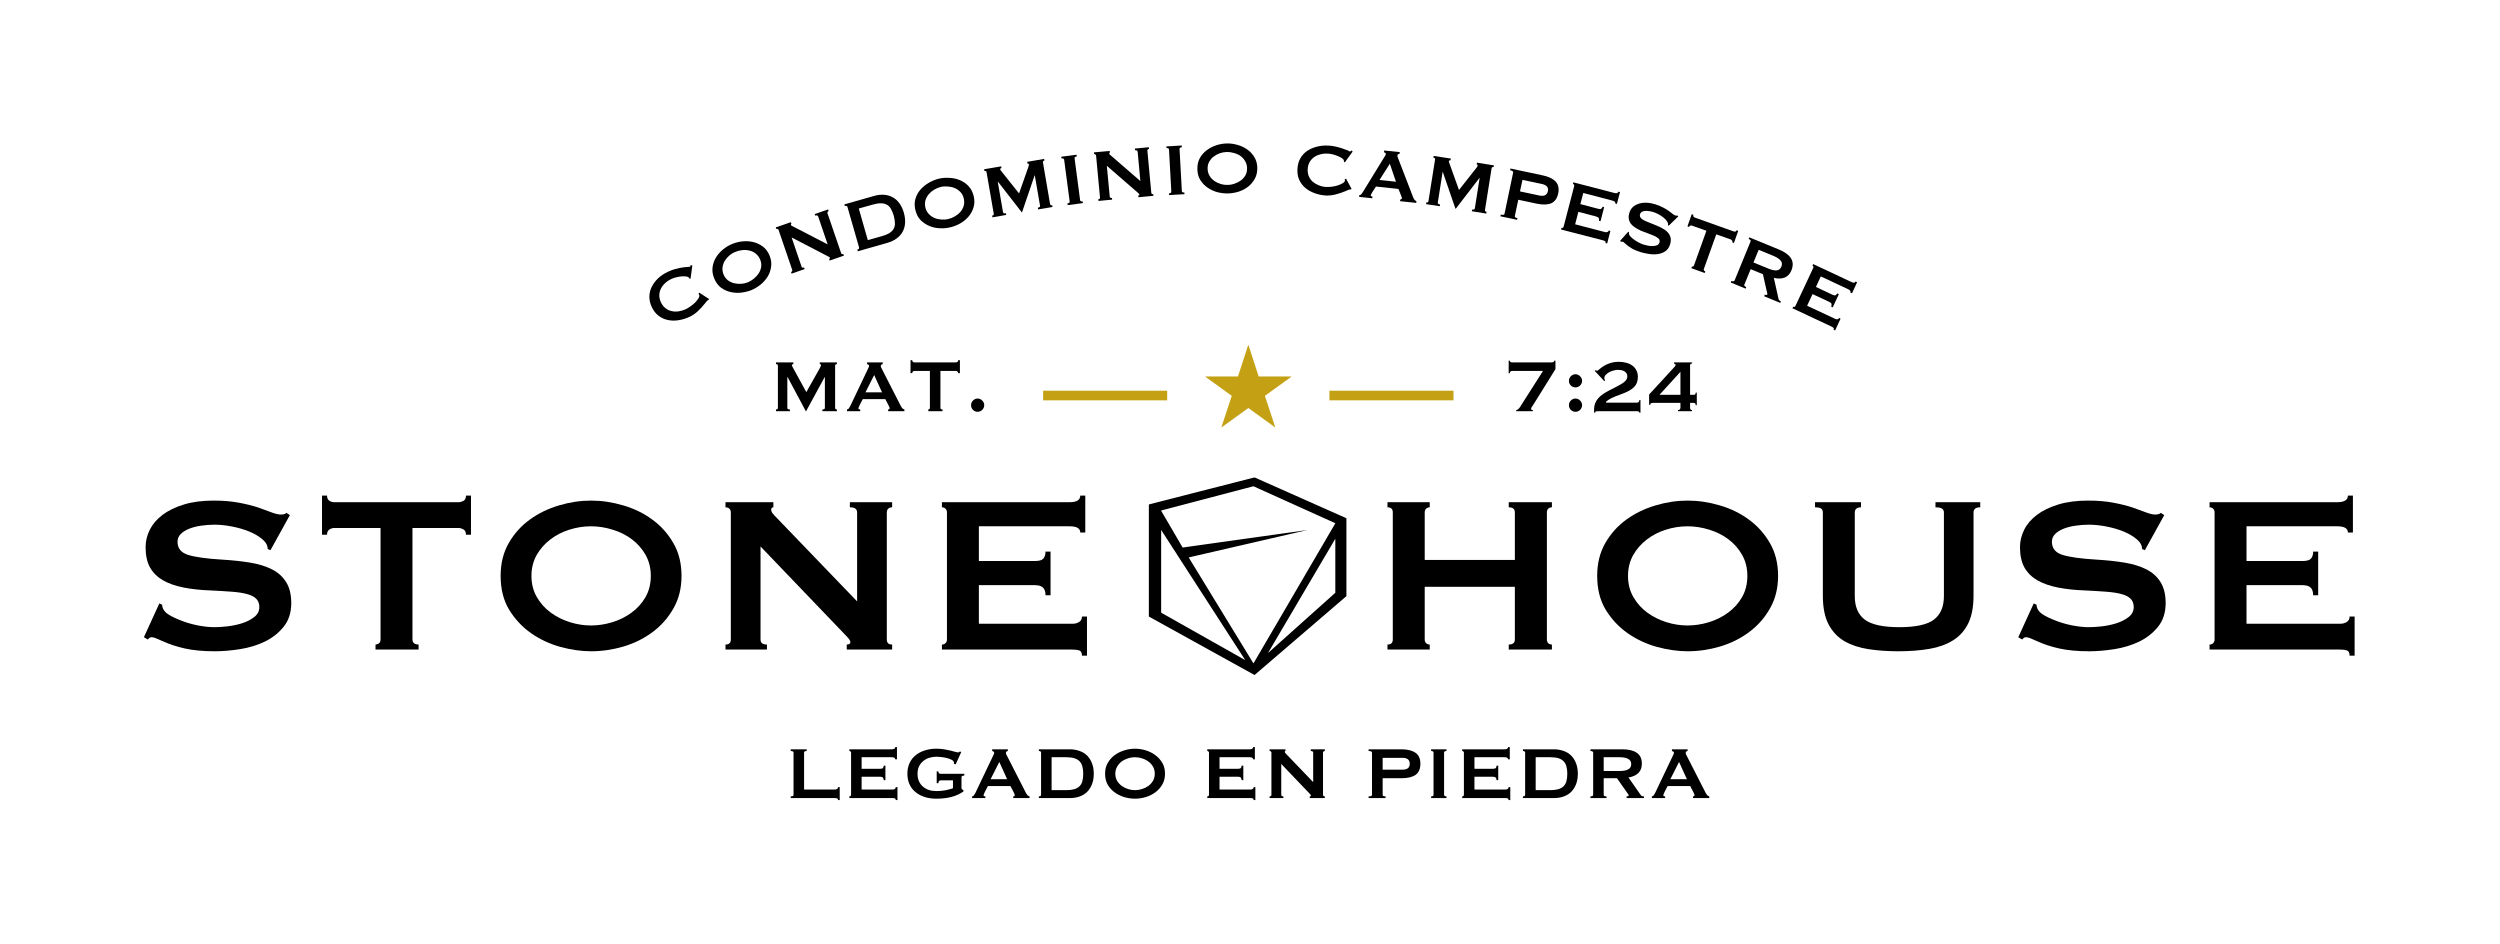 <svg xmlns="http://www.w3.org/2000/svg" xmlns:xlink="http://www.w3.org/1999/xlink" width="4913" zoomAndPan="magnify" viewBox="0 0 3684.75 1392" height="1856" preserveAspectRatio="xMidYMid meet" version="1.0"><defs><clipPath id="1843cda84c"><path d="M 1693.293 703.664 L 1984.477 703.664 L 1984.477 994.848 L 1693.293 994.848 Z M 1693.293 703.664 " clip-rule="nonzero"/></clipPath></defs><path fill="#000000" d="M 984.785 400.418 C 987.742 399.051 990.629 397.902 993.512 397.016 C 996.473 396.129 999.172 395.461 1001.652 394.945 C 1004.094 394.465 1006.312 394.133 1008.309 393.91 C 1010.379 393.723 1011.934 393.578 1013.043 393.465 C 1014.004 393.391 1014.855 393.316 1015.559 393.316 C 1016.227 393.316 1016.668 393.281 1016.891 393.168 C 1017.262 392.984 1017.52 392.578 1017.629 391.984 C 1017.703 391.395 1017.816 390.949 1017.926 390.652 L 1020.441 391.395 L 1017.777 410.777 L 1016.004 410.48 C 1015.891 410.184 1015.781 410 1015.707 409.891 C 1015.598 409.703 1015.41 409.406 1015.113 409 C 1014.523 408.223 1013.227 407.742 1011.27 407.52 C 1009.27 407.227 1007.016 407.188 1004.461 407.375 C 1001.984 407.594 999.43 408.039 996.77 408.703 C 994.18 409.297 991.887 410.109 989.812 411.074 C 986.043 412.773 982.859 414.883 980.195 417.434 C 977.535 419.914 975.461 422.688 973.984 425.719 C 972.504 428.789 971.762 432.008 971.762 435.336 C 971.762 438.703 972.539 442.105 974.129 445.547 C 975.793 449.023 977.902 451.836 980.492 453.98 C 983.156 456.164 986.113 457.641 989.371 458.418 C 992.625 459.234 996.027 459.418 999.578 459.012 C 1003.203 458.531 1006.902 457.457 1010.676 455.758 C 1013.117 454.57 1015.633 453.055 1018.223 451.168 C 1020.887 449.32 1023.18 447.324 1025.176 445.25 C 1027.137 443.105 1028.652 441.07 1029.762 439.184 C 1030.836 437.223 1031.094 435.633 1030.504 434.449 C 1030.391 434.152 1030.059 433.711 1029.469 433.117 L 1030.652 431.344 L 1045.004 440.664 L 1044.41 441.996 C 1044.188 442.105 1044.004 442.219 1043.82 442.293 C 1043.598 442.402 1043.41 442.512 1043.227 442.586 C 1042.711 442.809 1042.227 443.254 1041.746 443.918 C 1041.34 444.512 1040.453 445.621 1039.086 447.176 C 1035.422 451.723 1031.723 455.719 1027.988 459.16 C 1024.215 462.523 1020.219 465.188 1016.004 467.148 C 1010.566 469.629 1005.09 471.254 999.578 472.031 C 994.141 472.844 988.965 472.695 984.043 471.586 C 979.086 470.516 974.574 468.406 970.43 465.227 C 966.398 462.082 963.109 457.789 960.52 452.352 C 958.152 447.137 957.043 441.996 957.113 436.965 C 957.227 431.859 958.41 427.051 960.668 422.613 C 962.961 418.102 966.105 413.883 970.137 410.035 C 974.277 406.191 979.16 403.008 984.785 400.418 Z M 984.785 400.418 " fill-opacity="1" fill-rule="nonzero"/><path fill="#000000" d="M 1066.414 404.391 C 1067.895 407.941 1069.965 410.828 1072.629 412.973 C 1075.363 415.043 1078.434 416.523 1081.801 417.41 C 1085.129 418.223 1088.605 418.52 1092.16 418.297 C 1095.711 418.113 1099.113 417.375 1102.367 416.078 C 1105.512 414.711 1108.473 412.898 1111.246 410.605 C 1114.094 408.238 1116.461 405.648 1118.348 402.762 C 1120.195 399.805 1121.379 396.66 1121.898 393.293 C 1122.379 389.852 1121.898 386.301 1120.418 382.641 C 1118.938 379.09 1116.867 376.242 1114.203 374.059 C 1111.539 371.801 1108.508 370.285 1105.18 369.473 C 1101.922 368.586 1098.41 368.289 1094.672 368.586 C 1091.012 368.879 1087.57 369.73 1084.316 371.102 C 1080.949 372.395 1077.844 374.207 1074.996 376.574 C 1072.223 378.941 1069.965 381.605 1068.188 384.562 C 1066.488 387.449 1065.414 390.594 1064.934 394.035 C 1064.527 397.398 1065.008 400.84 1066.414 404.391 Z M 1079.582 359.41 C 1084.391 357.449 1089.531 356.23 1094.969 355.711 C 1100.48 355.23 1105.77 355.637 1110.801 356.895 C 1115.832 358.191 1120.418 360.41 1124.562 363.555 C 1128.777 366.734 1132.035 371.172 1134.328 376.871 C 1136.582 382.418 1137.324 387.82 1136.547 393.145 C 1135.844 398.398 1134.105 403.281 1131.367 407.793 C 1128.594 412.23 1125.078 416.191 1120.863 419.629 C 1116.609 422.996 1112.023 425.695 1107.102 427.77 C 1102.664 429.469 1097.781 430.652 1092.453 431.32 C 1087.129 431.91 1081.875 431.613 1076.77 430.43 C 1071.629 429.246 1066.895 427.102 1062.566 423.922 C 1058.312 420.664 1054.984 416.043 1052.504 410.012 C 1050.25 404.316 1049.508 398.844 1050.285 393.59 C 1050.988 388.375 1052.727 383.602 1055.465 379.238 C 1058.203 374.797 1061.715 370.879 1065.969 367.402 C 1070.297 363.961 1074.848 361.297 1079.582 359.41 Z M 1079.582 359.41 " fill-opacity="1" fill-rule="nonzero"/><path fill="#000000" d="M 1165.586 327.508 L 1166.473 329.875 C 1165.77 330.172 1165.512 330.727 1165.734 331.504 C 1165.918 332.023 1166.328 332.465 1166.918 332.836 C 1167.512 333.242 1168.582 333.797 1170.172 334.461 L 1219.887 360.207 L 1205.832 318.926 C 1205.609 318.336 1205.238 317.891 1204.648 317.594 C 1204.055 317.301 1203.059 317.41 1201.688 317.891 L 1200.801 315.523 L 1220.48 308.719 L 1221.367 311.086 C 1220.555 311.383 1220.035 311.824 1219.738 312.418 C 1219.445 313.008 1219.371 313.602 1219.59 314.191 L 1239.715 373.078 C 1240.195 374.559 1241.266 375.004 1242.969 374.41 L 1243.855 376.777 L 1222.848 384.027 L 1221.957 381.66 C 1223.031 381.293 1223.477 380.699 1223.289 379.887 C 1223.07 379.406 1222.105 378.703 1220.332 377.816 L 1166.77 350 L 1181.418 393.055 C 1181.898 394.535 1183.121 394.941 1185.117 394.238 L 1186.004 396.605 L 1166.77 403.262 L 1165.883 400.895 C 1167.547 400.305 1168.141 399.27 1167.656 397.789 L 1147.535 338.902 C 1147.352 338.309 1146.945 337.867 1146.352 337.57 C 1145.762 337.273 1145.094 337.273 1144.281 337.57 L 1143.395 335.203 Z M 1165.586 327.508 " fill-opacity="1" fill-rule="nonzero"/><path fill="#000000" d="M 1299.941 348.023 C 1304.156 346.84 1307.711 345.434 1310.594 343.734 C 1313.441 341.957 1315.551 339.887 1316.957 337.52 C 1318.438 335.078 1319.102 332.266 1319.027 329.086 C 1319.027 325.828 1318.438 322.094 1317.254 317.84 C 1316.07 313.809 1314.664 310.441 1313.109 307.777 C 1311.52 305.043 1309.484 303.008 1307.043 301.711 C 1304.676 300.344 1301.789 299.641 1298.461 299.641 C 1295.207 299.566 1291.359 300.16 1286.922 301.418 L 1265.762 307.336 L 1279.078 353.941 Z M 1288.105 288.84 C 1293.137 287.359 1297.945 286.77 1302.605 287.066 C 1307.34 287.359 1311.629 288.543 1315.477 290.617 C 1319.324 292.613 1322.652 295.574 1325.539 299.492 C 1328.387 303.34 1330.605 308.039 1332.195 313.551 C 1333.75 319.098 1334.34 324.203 1333.973 328.938 C 1333.676 333.672 1332.418 337.961 1330.273 341.809 C 1328.203 345.582 1325.242 348.836 1321.395 351.574 C 1317.621 354.348 1313.148 356.457 1307.93 357.938 L 1264.281 370.367 L 1263.543 367.996 C 1265.688 367.406 1266.578 366.332 1266.207 364.742 L 1249.043 304.969 C 1248.672 303.488 1247.379 303.043 1245.195 303.637 L 1244.457 301.27 Z M 1288.105 288.84 " fill-opacity="1" fill-rule="nonzero"/><path fill="#000000" d="M 1363.863 305.672 C 1364.75 309.441 1366.379 312.586 1368.746 315.141 C 1371.113 317.73 1373.812 319.688 1376.883 321.059 C 1380.027 322.465 1383.43 323.277 1387.094 323.574 C 1390.719 323.867 1394.23 323.648 1397.598 322.832 C 1400.926 322.055 1404.145 320.762 1407.215 318.988 C 1410.359 317.211 1413.059 315.066 1415.352 312.477 C 1417.719 309.812 1419.383 306.816 1420.383 303.449 C 1421.344 300.121 1421.418 296.496 1420.531 292.648 C 1419.719 288.914 1418.164 285.809 1415.797 283.328 C 1413.504 280.777 1410.801 278.816 1407.66 277.41 C 1404.59 276.043 1401.184 275.191 1397.449 274.895 C 1393.676 274.523 1390.09 274.711 1386.648 275.488 C 1383.098 276.375 1379.77 277.781 1376.734 279.629 C 1373.664 281.516 1371 283.773 1368.746 286.434 C 1366.562 289.098 1364.973 292.059 1364.012 295.312 C 1363.121 298.566 1363.047 302.047 1363.863 305.672 Z M 1383.836 263.355 C 1388.867 262.172 1394.121 261.801 1399.668 262.172 C 1405.289 262.465 1410.469 263.648 1415.203 265.723 C 1420.012 267.793 1424.23 270.75 1427.781 274.598 C 1431.332 278.445 1433.773 283.328 1435.18 289.246 C 1436.547 295.164 1436.438 300.641 1434.883 305.672 C 1433.402 310.699 1430.926 315.25 1427.484 319.281 C 1424.117 323.238 1420.012 326.605 1415.203 329.344 C 1410.469 332.008 1405.512 333.93 1400.41 335.113 C 1395.746 336.223 1390.789 336.668 1385.465 336.445 C 1380.137 336.262 1374.996 335.188 1370.078 333.191 C 1365.121 331.117 1360.754 328.234 1356.91 324.461 C 1353.137 320.613 1350.547 315.508 1349.066 309.074 C 1347.699 303.156 1347.809 297.68 1349.363 292.648 C 1350.918 287.547 1353.43 283.031 1356.91 279.184 C 1360.461 275.266 1364.527 271.934 1369.188 269.273 C 1373.922 266.535 1378.805 264.539 1383.836 263.355 Z M 1383.836 263.355 " fill-opacity="1" fill-rule="nonzero"/><path fill="#000000" d="M 1475.645 245.18 L 1476.086 247.691 C 1475.57 247.805 1475.086 247.988 1474.605 248.285 C 1474.199 248.582 1474.051 249.023 1474.164 249.617 C 1474.164 249.84 1474.312 250.172 1474.605 250.652 C 1474.902 251.172 1475.531 251.984 1476.531 253.168 L 1501.98 285.125 L 1515.297 247.25 C 1515.664 246.176 1515.961 245.25 1516.184 244.438 C 1516.48 243.551 1516.555 242.809 1516.48 242.219 C 1516.258 241.258 1515.59 240.852 1514.406 241.035 L 1513.965 238.52 L 1538.969 234.23 L 1539.414 236.746 C 1537.637 237.039 1536.898 237.93 1537.195 239.406 L 1547.699 300.664 C 1547.996 302.254 1549.031 302.883 1550.805 302.586 L 1551.25 305.102 L 1530.09 308.652 L 1529.648 306.137 C 1532.09 305.766 1533.199 304.77 1532.902 303.176 L 1525.207 258.496 L 1524.914 258.496 L 1506.418 312.797 L 1505.973 312.941 L 1470.906 267.816 L 1470.613 267.816 L 1478.305 312.648 C 1478.492 313.352 1478.898 313.906 1479.488 314.273 C 1480.082 314.57 1481.117 314.57 1482.598 314.273 L 1483.039 316.789 L 1462.77 320.34 L 1462.328 317.824 C 1464.176 317.531 1464.988 316.605 1464.695 315.016 L 1454.039 253.613 C 1453.82 252.242 1452.781 251.688 1450.934 251.984 L 1450.488 249.469 Z M 1475.645 245.18 " fill-opacity="1" fill-rule="nonzero"/><path fill="#000000" d="M 1586.637 228.047 L 1587.082 230.562 C 1584.715 230.855 1583.605 231.816 1583.828 233.371 L 1591.965 294.922 C 1592.148 296.512 1593.445 297.141 1595.812 296.848 L 1596.109 299.363 L 1573.617 302.32 L 1573.324 299.805 C 1575.691 299.508 1576.762 298.586 1576.578 296.992 L 1568.441 235.441 C 1568.219 233.891 1566.961 233.223 1564.594 233.52 L 1564.148 231.004 Z M 1586.637 228.047 " fill-opacity="1" fill-rule="nonzero"/><path fill="#000000" d="M 1635.641 222.488 L 1635.789 225.004 C 1635.086 225.004 1634.789 225.41 1634.902 226.188 C 1634.977 226.703 1635.234 227.223 1635.641 227.812 C 1636.121 228.332 1637.047 229.109 1638.453 230.18 L 1680.77 266.875 L 1676.773 223.523 C 1676.664 222.859 1676.328 222.301 1675.738 221.895 C 1675.219 221.527 1674.297 221.379 1672.926 221.453 L 1672.777 218.938 L 1693.344 217.012 L 1693.492 219.527 C 1692.68 219.641 1692.051 219.934 1691.57 220.418 C 1691.164 220.934 1691.016 221.527 1691.125 222.191 L 1696.895 284.039 C 1696.969 285.629 1697.934 286.332 1699.707 286.109 L 1700.004 288.625 L 1677.957 290.695 L 1677.66 288.18 C 1678.844 288.105 1679.438 287.664 1679.438 286.852 C 1679.324 286.258 1678.551 285.332 1677.07 284.039 L 1631.352 244.387 L 1635.641 289.66 C 1635.715 291.25 1636.824 291.953 1638.895 291.73 L 1639.191 294.246 L 1619.07 296.172 L 1618.773 293.656 C 1620.551 293.582 1621.363 292.73 1621.289 291.141 L 1615.52 229.293 C 1615.406 228.629 1615.074 228.074 1614.484 227.668 C 1613.965 227.184 1613.336 227 1612.559 227.074 L 1612.41 224.559 Z M 1635.641 222.488 " fill-opacity="1" fill-rule="nonzero"/><path fill="#000000" d="M 1741.781 214.445 L 1741.93 216.961 C 1739.562 217.184 1738.414 218.07 1738.527 219.625 L 1741.93 281.621 C 1742.004 283.211 1743.262 283.914 1745.629 283.691 L 1745.777 286.207 L 1723.137 287.539 L 1722.992 285.023 C 1725.359 284.836 1726.469 283.949 1726.395 282.359 L 1722.992 220.363 C 1722.879 218.812 1721.66 218.109 1719.293 218.293 L 1719.145 215.777 Z M 1741.781 214.445 " fill-opacity="1" fill-rule="nonzero"/><path fill="#000000" d="M 1779.902 248.691 C 1779.977 252.539 1780.938 256.016 1782.715 259.051 C 1784.488 262.008 1786.746 264.488 1789.52 266.449 C 1792.258 268.445 1795.363 269.961 1798.84 271.035 C 1802.391 272.145 1805.871 272.625 1809.348 272.516 C 1812.785 272.516 1816.188 271.922 1819.555 270.738 C 1822.996 269.555 1826.102 268 1828.875 266.004 C 1831.727 263.934 1833.98 261.379 1835.684 258.309 C 1837.348 255.277 1838.125 251.762 1838.051 247.805 C 1837.938 243.957 1837.016 240.555 1835.238 237.598 C 1833.539 234.562 1831.316 232.047 1828.582 230.051 C 1825.918 228.09 1822.738 226.609 1819.113 225.609 C 1815.562 224.539 1812.008 223.984 1808.457 223.984 C 1804.797 224.094 1801.246 224.723 1797.805 225.906 C 1794.441 227.09 1791.371 228.793 1788.633 230.938 C 1785.969 233.008 1783.785 235.598 1782.121 238.633 C 1780.531 241.59 1779.793 244.957 1779.902 248.691 Z M 1808.312 211.406 C 1813.527 211.332 1818.816 212.074 1824.141 213.625 C 1829.469 215.105 1834.242 217.398 1838.496 220.434 C 1842.711 223.391 1846.188 227.164 1848.852 231.676 C 1851.59 236.117 1853.031 241.406 1853.141 247.508 C 1853.215 253.539 1851.996 258.863 1849.441 263.488 C 1846.855 268.148 1843.523 272.07 1839.383 275.324 C 1835.238 278.508 1830.543 280.91 1825.324 282.574 C 1820.074 284.164 1814.82 285.016 1809.496 285.09 C 1804.758 285.164 1799.766 284.609 1794.551 283.316 C 1789.41 281.945 1784.637 279.766 1780.199 276.805 C 1775.832 273.844 1772.207 270.109 1769.25 265.559 C 1766.363 261.047 1764.887 255.5 1764.812 248.988 C 1764.699 242.887 1765.922 237.523 1768.508 232.859 C 1771.172 228.238 1774.574 224.391 1778.719 221.32 C 1782.938 218.176 1787.633 215.773 1792.773 214.07 C 1797.992 212.406 1803.168 211.52 1808.312 211.406 Z M 1808.312 211.406 " fill-opacity="1" fill-rule="nonzero"/><path fill="#000000" d="M 1958.051 214.613 C 1961.379 214.727 1964.484 215.133 1967.371 215.797 C 1970.328 216.391 1973.031 217.094 1975.508 217.871 C 1977.949 218.57 1980.094 219.312 1981.871 220.09 C 1983.719 220.793 1985.199 221.273 1986.309 221.566 C 1987.086 222.086 1987.824 222.531 1988.527 222.898 C 1989.195 223.195 1989.637 223.344 1989.859 223.344 C 1990.23 223.344 1990.637 223.121 1991.043 222.605 C 1991.414 222.125 1991.711 221.828 1991.934 221.715 L 1993.707 223.344 L 1982.168 239.324 L 1980.836 238.289 C 1980.836 237.992 1980.836 237.77 1980.836 237.547 C 1980.836 237.254 1980.762 236.918 1980.688 236.512 C 1980.465 235.441 1979.578 234.367 1978.023 233.258 C 1976.434 232.184 1974.473 231.148 1972.105 230.148 C 1969.812 229.188 1967.371 228.336 1964.707 227.633 C 1962.043 226.969 1959.566 226.562 1957.309 226.449 C 1953.352 226.156 1949.617 226.523 1946.066 227.488 C 1942.512 228.375 1939.332 229.816 1936.594 231.777 C 1933.934 233.773 1931.75 236.215 1930.086 239.176 C 1928.496 242.062 1927.605 245.391 1927.422 249.238 C 1927.199 253.082 1927.754 256.598 1929.051 259.742 C 1930.309 262.812 1932.195 265.477 1934.672 267.73 C 1937.223 269.914 1940.184 271.688 1943.551 273.059 C 1946.879 274.465 1950.539 275.277 1954.5 275.574 C 1957.234 275.684 1960.27 275.535 1963.523 275.129 C 1966.777 274.648 1969.738 273.945 1972.402 273.059 C 1975.137 272.098 1977.469 270.988 1979.355 269.805 C 1981.203 268.621 1982.203 267.398 1982.316 266.105 C 1982.316 265.734 1982.168 265.18 1981.871 264.477 L 1983.941 263.293 L 1992.078 278.383 L 1990.895 279.273 C 1990.676 279.273 1990.488 279.273 1990.305 279.273 C 1990.082 279.273 1989.859 279.273 1989.566 279.273 C 1989.047 279.273 1988.453 279.422 1987.789 279.715 C 1987.086 280.012 1985.793 280.566 1983.941 281.344 C 1978.395 283.711 1973.18 285.488 1968.258 286.672 C 1963.414 287.855 1958.641 288.336 1953.906 288.148 C 1948.062 287.742 1942.551 286.559 1937.336 284.598 C 1932.195 282.75 1927.719 280.16 1923.871 276.906 C 1920.023 273.648 1916.992 269.656 1914.844 264.922 C 1912.773 260.188 1911.922 254.82 1912.328 248.793 C 1912.625 243.098 1913.996 237.992 1916.473 233.555 C 1918.914 229.113 1922.242 225.488 1926.387 222.605 C 1930.527 219.754 1935.301 217.648 1940.738 216.242 C 1946.25 214.762 1952.02 214.246 1958.051 214.613 Z M 1958.051 214.613 " fill-opacity="1" fill-rule="nonzero"/><path fill="#000000" d="M 2033.227 265.316 L 2057.492 267.832 L 2048.465 241.348 Z M 2063.113 224.184 L 2062.816 226.699 C 2061.93 226.699 2061.191 226.922 2060.598 227.293 C 2060.082 227.699 2059.785 228.254 2059.711 228.922 C 2059.598 229.438 2059.598 229.957 2059.711 230.547 C 2059.785 231.141 2060.082 231.988 2060.598 233.062 L 2082.941 291.062 C 2083.605 292.543 2084.16 293.578 2084.566 294.168 C 2084.938 294.836 2085.973 295.648 2087.676 296.535 L 2087.379 299.051 L 2063.559 296.535 L 2063.852 294.023 C 2064.148 294.023 2064.594 293.91 2065.184 293.727 C 2065.777 293.504 2066.109 293.133 2066.219 292.543 C 2066.293 291.656 2066 290.398 2065.332 288.844 L 2061.191 278.484 L 2028.047 274.934 L 2023.016 282.629 C 2022.129 284.219 2021.426 285.402 2020.945 286.18 C 2020.539 286.992 2020.352 287.586 2020.352 287.957 C 2020.242 288.473 2020.426 288.844 2020.945 289.141 C 2021.426 289.434 2022.055 289.656 2022.867 289.73 L 2022.574 292.246 L 2003.191 290.176 L 2003.484 287.66 C 2004.559 287.66 2005.484 287.289 2006.297 286.477 C 2007.074 285.59 2007.926 284.406 2008.812 282.926 L 2039.586 232.766 C 2040.66 230.992 2041.398 229.809 2041.809 229.215 C 2042.176 228.551 2042.438 227.848 2042.547 227.145 C 2042.621 226.367 2042.398 225.777 2041.809 225.367 C 2041.215 224.887 2040.551 224.555 2039.883 224.332 L 2040.18 221.816 Z M 2063.113 224.184 " fill-opacity="1" fill-rule="nonzero"/><path fill="#000000" d="M 2138.402 233.688 L 2137.961 236.203 C 2137.441 236.203 2136.926 236.312 2136.332 236.5 C 2135.816 236.609 2135.52 236.941 2135.445 237.535 C 2135.445 237.758 2135.48 238.09 2135.594 238.57 C 2135.668 239.09 2136.035 240.125 2136.629 241.676 L 2150.387 280 L 2175.246 248.484 C 2175.91 247.594 2176.504 246.82 2177.02 246.117 C 2177.504 245.34 2177.797 244.637 2177.91 244.043 C 2178.094 243.082 2177.613 242.492 2176.43 242.27 L 2176.875 239.754 L 2201.879 243.75 L 2201.434 246.266 C 2199.66 245.969 2198.66 246.559 2198.477 248.039 L 2188.711 309.441 C 2188.488 310.996 2189.301 311.957 2191.078 312.254 L 2190.633 314.77 L 2169.328 311.367 L 2169.77 308.852 C 2172.211 309.219 2173.543 308.629 2173.766 307.074 L 2180.867 262.242 L 2180.57 262.242 L 2145.652 307.668 L 2145.211 307.668 L 2126.566 253.516 L 2126.27 253.516 L 2119.168 298.492 C 2119.059 299.16 2119.242 299.75 2119.762 300.27 C 2120.242 300.859 2121.168 301.23 2122.574 301.453 L 2122.129 303.969 L 2101.859 300.859 L 2102.301 298.344 C 2104.152 298.641 2105.188 298.012 2105.41 296.422 L 2115.176 234.871 C 2115.359 233.504 2114.508 232.652 2112.66 232.355 L 2113.102 229.84 Z M 2138.402 233.688 " fill-opacity="1" fill-rule="nonzero"/><path fill="#000000" d="M 2268.844 288.172 C 2275.945 289.652 2280.125 287.543 2281.418 281.809 C 2282.602 276.188 2279.645 272.637 2272.543 271.156 L 2243.984 265.09 L 2240.285 282.105 Z M 2273.578 258.434 C 2282.344 260.207 2288.742 263.277 2292.812 267.605 C 2296.844 271.859 2298.137 277.668 2296.66 285.066 C 2295.07 292.391 2291.664 297.199 2286.449 299.566 C 2281.199 301.859 2274.02 302.043 2264.848 300.156 L 2237.77 294.387 L 2232.742 318.355 C 2232.52 319.02 2232.668 319.613 2233.184 320.133 C 2233.777 320.723 2234.887 321.168 2236.586 321.461 L 2235.996 323.977 L 2211.434 318.801 L 2212.027 316.285 C 2213.988 316.766 2215.32 316.875 2216.023 316.578 C 2216.797 316.285 2217.277 315.805 2217.5 315.102 L 2230.227 254.289 C 2230.594 252.734 2229.117 251.59 2225.785 250.887 L 2226.23 248.371 Z M 2273.578 258.434 " fill-opacity="1" fill-rule="nonzero"/><path fill="#000000" d="M 2387.738 283.082 L 2383.148 300.543 L 2380.781 299.949 C 2381.266 297.988 2379.82 296.547 2376.492 295.66 L 2333.586 284.414 L 2329.293 300.836 L 2355.777 307.789 C 2357.738 308.309 2359.18 308.234 2360.07 307.645 C 2361.031 307.051 2361.695 306.09 2361.992 304.684 L 2364.359 305.277 L 2359.031 325.988 L 2356.664 325.398 C 2357.035 323.734 2356.961 322.402 2356.371 321.402 C 2355.852 320.441 2354.52 319.629 2352.375 319.035 L 2326.336 312.23 L 2321.598 330.578 L 2365.84 342.117 C 2367.023 342.414 2368.094 342.34 2369.094 341.969 C 2370.168 341.672 2370.871 340.934 2371.164 339.75 L 2373.531 340.344 L 2368.797 358.836 L 2366.43 358.246 C 2366.727 356.949 2366.469 356.027 2365.691 355.434 C 2364.879 354.914 2363.914 354.547 2362.73 354.25 L 2300.887 338.27 L 2301.477 335.902 C 2302.254 336.09 2302.957 335.977 2303.547 335.605 C 2304.141 335.312 2304.473 334.832 2304.586 334.129 L 2320.27 274.055 C 2320.34 273.391 2320.27 272.797 2319.973 272.281 C 2319.676 271.688 2319.121 271.32 2318.344 271.098 L 2318.938 268.73 L 2379.453 284.414 C 2382.781 285.301 2384.777 284.672 2385.371 282.488 Z M 2387.738 283.082 " fill-opacity="1" fill-rule="nonzero"/><path fill="#000000" d="M 2440.137 301.262 C 2444.578 302.668 2448.348 304.223 2451.531 306 C 2454.785 307.699 2457.523 309.363 2459.816 311.027 C 2462.258 312.805 2464.18 314.285 2465.586 315.469 C 2466.953 316.578 2468.25 317.316 2469.434 317.688 C 2470.508 317.984 2471.43 317.945 2472.246 317.539 L 2473.578 319.02 L 2459.52 332.629 L 2458.336 331.742 C 2458.816 330.191 2458.41 328.414 2457.152 326.418 C 2455.969 324.457 2454.27 322.645 2452.121 320.941 C 2450.051 319.168 2447.609 317.539 2444.871 316.059 C 2442.207 314.578 2439.621 313.469 2437.18 312.656 C 2434.996 311.992 2432.812 311.473 2430.668 311.176 C 2428.598 310.809 2426.598 310.695 2424.75 310.883 C 2422.863 310.992 2421.273 311.438 2420.016 312.211 C 2418.719 312.914 2417.832 313.949 2417.352 315.32 C 2416.352 318.391 2417.352 320.941 2420.312 323.012 C 2423.344 325.086 2428.449 327.414 2435.551 329.969 C 2440.176 331.742 2444.355 333.594 2448.129 335.441 C 2451.973 337.328 2455.082 339.438 2457.449 341.805 C 2459.816 344.172 2461.371 346.91 2462.184 349.941 C 2462.961 352.902 2462.703 356.414 2461.445 360.445 C 2460.039 364.887 2457.746 368.18 2454.488 370.359 C 2451.309 372.504 2447.684 373.91 2443.539 374.504 C 2439.473 375.094 2435.254 375.02 2430.816 374.355 C 2426.453 373.762 2422.457 372.914 2418.832 371.84 C 2413.281 370.137 2408.77 368.289 2405.219 366.219 C 2401.742 364.145 2398.746 361.965 2396.195 359.707 C 2395.195 358.707 2394.309 357.934 2393.531 357.34 C 2392.828 356.75 2392.125 356.379 2391.461 356.156 C 2390.758 355.973 2390.129 356.121 2389.535 356.602 L 2387.906 354.973 L 2399.895 341.508 L 2401.078 342.543 C 2400.668 343.727 2400.816 345.059 2401.52 346.539 C 2402.297 347.945 2403.961 349.645 2406.551 351.719 C 2408.992 353.715 2411.656 355.492 2414.539 357.043 C 2417.391 358.598 2419.941 359.746 2422.234 360.445 C 2423.789 360.93 2425.824 361.41 2428.301 361.926 C 2430.742 362.52 2433.219 362.742 2435.699 362.668 C 2438.141 362.668 2440.324 362.258 2442.207 361.484 C 2444.059 360.668 2445.316 359.336 2445.906 357.488 C 2446.391 355.934 2446.352 354.527 2445.762 353.344 C 2445.168 352.16 2444.02 351.051 2442.355 349.941 C 2440.656 348.758 2438.398 347.648 2435.551 346.539 C 2432.777 345.465 2429.559 344.246 2425.934 342.84 C 2421.199 341.285 2417.055 339.512 2413.504 337.512 C 2409.953 335.555 2407.07 333.445 2404.922 331.152 C 2402.852 328.895 2401.445 326.27 2400.781 323.309 C 2400.188 320.352 2400.484 317.02 2401.668 313.25 C 2402.555 310.398 2404.035 307.883 2406.105 305.703 C 2408.254 303.559 2410.988 301.855 2414.246 300.672 C 2417.5 299.414 2421.234 298.75 2425.488 298.75 C 2429.816 298.75 2434.699 299.598 2440.137 301.262 Z M 2440.137 301.262 " fill-opacity="1" fill-rule="nonzero"/><path fill="#000000" d="M 2493.488 315.68 L 2495.855 316.566 C 2495.449 317.676 2495.484 318.566 2496.004 319.23 C 2496.484 319.934 2497.188 320.414 2498.074 320.711 L 2555.336 341.129 C 2555.926 341.352 2556.668 341.387 2557.555 341.277 C 2558.516 341.203 2559.219 340.539 2559.625 339.355 L 2561.992 340.242 L 2555.629 358.145 L 2553.262 357.258 C 2553.633 356.074 2553.484 355.148 2552.82 354.445 C 2552.227 353.668 2551.637 353.188 2551.043 352.965 L 2529.59 345.418 L 2511.242 396.613 C 2510.945 397.5 2511.02 398.168 2511.539 398.684 C 2512.02 399.277 2512.648 399.719 2513.461 400.016 L 2512.574 402.383 L 2492.895 395.281 L 2493.785 392.914 C 2494.152 392.988 2494.672 392.953 2495.262 392.766 C 2495.93 392.656 2496.445 392.176 2496.742 391.285 L 2515.09 340.094 L 2493.785 332.547 C 2492.895 332.25 2492.047 332.25 2491.27 332.547 C 2490.453 332.77 2489.863 333.398 2489.492 334.473 L 2487.125 333.582 Z M 2493.488 315.68 " fill-opacity="1" fill-rule="nonzero"/><path fill="#000000" d="M 2606.344 395.852 C 2611.266 397.922 2615.371 398.809 2618.625 398.516 C 2621.953 398.145 2624.285 396.258 2625.578 392.891 C 2626.949 389.637 2626.613 386.75 2624.543 384.164 C 2622.473 381.609 2618.957 379.281 2614.039 377.207 L 2592.141 368.184 L 2584.445 386.824 Z M 2621.879 367.738 C 2630.535 371.289 2636.453 375.582 2639.637 380.613 C 2642.891 385.641 2643.113 391.633 2640.375 398.516 C 2636.121 408.797 2627.504 412.461 2614.48 409.609 L 2621.141 439.5 C 2621.324 440.758 2621.656 441.719 2622.176 442.309 C 2622.656 442.902 2623.543 443.492 2624.84 444.086 L 2623.949 446.453 L 2600.277 436.688 L 2601.164 434.32 C 2601.941 434.617 2602.684 434.766 2603.387 434.766 C 2604.051 434.84 2604.496 434.652 2604.715 434.172 C 2604.902 433.656 2604.902 432.914 2604.715 431.953 C 2604.496 430.953 2604.199 429.77 2603.828 428.402 L 2598.355 404.137 L 2580.305 396.738 L 2571.129 419.23 C 2570.832 419.895 2570.762 420.559 2570.98 421.152 C 2571.277 421.742 2572.203 422.371 2573.793 423.074 L 2572.906 425.441 L 2551.008 416.418 L 2551.895 414.051 C 2554.336 415.012 2555.926 414.789 2556.629 413.309 L 2580.156 355.902 C 2580.453 355.238 2580.379 354.57 2580.008 353.98 C 2579.711 353.387 2578.824 352.797 2577.344 352.203 L 2578.379 349.836 Z M 2621.879 367.738 " fill-opacity="1" fill-rule="nonzero"/><path fill="#000000" d="M 2737.211 416.012 L 2729.664 432.285 L 2727.297 431.25 C 2728.074 429.402 2726.93 427.699 2723.895 426.219 L 2683.648 407.43 L 2676.547 422.965 L 2701.406 434.652 C 2703.254 435.469 2704.66 435.617 2705.547 435.098 C 2706.512 434.617 2707.324 433.73 2707.914 432.434 L 2710.281 433.617 L 2701.258 453 L 2698.891 451.816 C 2699.555 450.227 2699.777 448.969 2699.48 447.969 C 2699.188 446.898 2698.004 445.863 2695.93 444.863 L 2671.52 433.469 L 2663.527 450.633 L 2704.957 470.016 C 2706.141 470.609 2707.211 470.793 2708.211 470.609 C 2709.285 470.387 2710.062 469.758 2710.578 468.684 L 2712.797 469.719 L 2704.809 487.031 L 2702.59 485.996 C 2703.07 484.703 2702.957 483.777 2702.293 483.184 C 2701.703 482.594 2700.812 482 2699.629 481.41 L 2641.926 454.332 L 2642.961 452.113 C 2643.629 452.484 2644.293 452.559 2644.887 452.262 C 2645.477 452.039 2645.922 451.668 2646.219 451.078 L 2672.555 394.852 C 2672.848 394.188 2672.887 393.523 2672.703 392.93 C 2672.48 392.34 2672.035 391.855 2671.371 391.449 L 2672.406 389.23 L 2728.926 415.715 C 2731.957 417.195 2733.957 416.973 2734.844 414.977 Z M 2737.211 416.012 " fill-opacity="1" fill-rule="nonzero"/><path fill="#000000" d="M 1169.328 534.141 L 1169.328 536.656 C 1168.809 536.656 1168.328 536.805 1167.848 537.102 C 1167.328 537.324 1167.109 537.691 1167.109 538.285 C 1167.109 538.508 1167.184 538.84 1167.402 539.32 C 1167.59 539.836 1168.07 540.801 1168.883 542.277 L 1188.414 577.938 L 1208.094 543.02 C 1208.574 542.059 1209.016 541.168 1209.426 540.355 C 1209.793 539.469 1210.016 538.727 1210.016 538.137 C 1210.016 537.176 1209.426 536.656 1208.242 536.656 L 1208.242 534.141 L 1233.543 534.141 L 1233.543 536.656 C 1231.766 536.656 1230.879 537.395 1230.879 538.875 L 1230.879 601.168 C 1230.879 602.758 1231.766 603.535 1233.543 603.535 L 1233.543 606.051 L 1212.086 606.051 L 1212.086 603.535 C 1214.527 603.535 1215.785 602.758 1215.785 601.168 L 1215.785 555.742 L 1215.492 555.742 L 1188.117 606.051 L 1187.676 606.051 L 1160.746 555.594 L 1160.449 555.594 L 1160.449 601.168 C 1160.449 601.871 1160.672 602.461 1161.191 602.941 C 1161.781 603.348 1162.816 603.535 1164.297 603.535 L 1164.297 606.051 L 1143.73 606.051 L 1143.73 603.535 C 1145.578 603.535 1146.543 602.758 1146.543 601.168 L 1146.543 538.727 C 1146.543 537.359 1145.578 536.656 1143.73 536.656 L 1143.73 534.141 Z M 1169.328 534.141 " fill-opacity="1" fill-rule="nonzero"/><path fill="#000000" d="M 1275.59 578.234 L 1300.004 578.234 L 1288.465 552.785 Z M 1301.039 534.141 L 1301.039 536.656 C 1300.152 536.77 1299.449 537.062 1298.969 537.543 C 1298.449 537.953 1298.23 538.543 1298.23 539.32 C 1298.23 539.836 1298.266 540.355 1298.379 540.949 C 1298.562 541.539 1298.969 542.352 1299.562 543.316 L 1327.82 598.652 C 1328.598 600.059 1329.227 601.02 1329.746 601.609 C 1330.227 602.203 1331.297 602.867 1333 603.535 L 1333 606.051 L 1309.031 606.051 L 1309.031 603.535 C 1309.324 603.535 1309.77 603.461 1310.363 603.238 C 1310.953 602.941 1311.25 602.5 1311.25 601.906 C 1311.25 601.02 1310.844 599.836 1310.066 598.355 L 1304.887 588.293 L 1271.598 588.293 L 1267.305 596.578 C 1266.602 598.172 1266.047 599.391 1265.68 600.277 C 1265.383 601.094 1265.234 601.684 1265.234 602.055 C 1265.234 602.57 1265.457 602.941 1265.973 603.238 C 1266.453 603.461 1267.082 603.535 1267.898 603.535 L 1267.898 606.051 L 1248.367 606.051 L 1248.367 603.535 C 1249.441 603.461 1250.328 602.941 1251.031 602.055 C 1251.695 601.094 1252.438 599.836 1253.25 598.355 L 1278.551 545.238 C 1279.438 543.391 1280.031 542.094 1280.324 541.391 C 1280.695 540.727 1280.918 540.023 1280.918 539.32 C 1280.918 538.434 1280.547 537.805 1279.883 537.395 C 1279.289 537.027 1278.625 536.77 1277.957 536.656 L 1277.957 534.141 Z M 1301.039 534.141 " fill-opacity="1" fill-rule="nonzero"/><path fill="#000000" d="M 1342.012 530.887 L 1344.527 530.887 C 1344.527 532.07 1344.859 532.922 1345.562 533.402 C 1346.23 533.918 1347.078 534.141 1348.078 534.141 L 1408.742 534.141 C 1409.406 534.141 1410.148 533.957 1410.961 533.551 C 1411.848 533.07 1412.293 532.18 1412.293 530.887 L 1414.809 530.887 L 1414.809 549.973 L 1412.293 549.973 C 1412.293 548.715 1411.848 547.863 1410.961 547.457 C 1410.148 546.977 1409.406 546.719 1408.742 546.719 L 1386.105 546.719 L 1386.105 601.02 C 1386.105 602.016 1386.398 602.719 1386.992 603.09 C 1387.582 603.387 1388.324 603.535 1389.211 603.535 L 1389.211 606.051 L 1368.199 606.051 L 1368.199 603.535 C 1368.684 603.535 1369.164 603.387 1369.68 603.09 C 1370.273 602.719 1370.566 602.016 1370.566 601.02 L 1370.566 546.719 L 1348.078 546.719 C 1347.078 546.719 1346.23 546.977 1345.562 547.457 C 1344.859 547.977 1344.527 548.789 1344.527 549.973 L 1342.012 549.973 Z M 1342.012 530.887 " fill-opacity="1" fill-rule="nonzero"/><path fill="#000000" d="M 1440.879 587.406 C 1443.543 587.406 1445.797 588.406 1447.684 590.367 C 1449.645 592.254 1450.645 594.508 1450.645 597.172 C 1450.645 599.836 1449.645 602.164 1447.684 604.125 C 1445.797 606.012 1443.543 606.938 1440.879 606.938 C 1438.289 606.938 1436.035 606.012 1434.074 604.125 C 1432.188 602.164 1431.262 599.836 1431.262 597.172 C 1431.262 594.508 1432.188 592.254 1434.074 590.367 C 1436.035 588.406 1438.289 587.406 1440.879 587.406 Z M 1440.879 587.406 " fill-opacity="1" fill-rule="nonzero"/><path fill="#000000" d="M 2223.637 531.625 L 2225.266 531.625 C 2225.266 533.328 2226.523 534.141 2229.113 534.141 L 2286.816 534.141 C 2287.891 534.141 2288.812 533.957 2289.629 533.551 C 2290.406 533.18 2290.812 532.516 2290.812 531.625 L 2292.586 531.625 L 2292.586 544.055 L 2260.184 596.137 C 2259.184 597.543 2258.336 598.762 2257.668 599.836 C 2256.965 600.832 2256.633 601.609 2256.633 602.203 C 2256.633 603.684 2257.52 604.422 2259.297 604.422 L 2259.297 606.051 L 2234.734 606.051 L 2234.734 604.422 C 2235.402 604.422 2236.289 604.051 2237.398 603.238 C 2238.473 602.461 2239.395 601.426 2240.211 600.133 L 2274.238 546.719 L 2229.262 546.719 C 2226.598 546.719 2225.266 547.863 2225.266 550.121 L 2223.637 550.121 Z M 2223.637 531.625 " fill-opacity="1" fill-rule="nonzero"/><path fill="#000000" d="M 2322.062 587.406 C 2324.723 587.406 2326.98 588.406 2328.867 590.367 C 2330.828 592.254 2331.824 594.508 2331.824 597.172 C 2331.824 599.836 2330.828 602.164 2328.867 604.125 C 2326.98 606.012 2324.723 606.938 2322.062 606.938 C 2319.473 606.938 2317.215 606.012 2315.254 604.125 C 2313.367 602.164 2312.445 599.836 2312.445 597.172 C 2312.445 594.508 2313.367 592.254 2315.254 590.367 C 2317.215 588.406 2319.473 587.406 2322.062 587.406 Z M 2322.062 551.602 C 2324.723 551.602 2326.98 552.598 2328.867 554.559 C 2330.828 556.445 2331.824 558.703 2331.824 561.367 C 2331.824 564.027 2330.828 566.324 2328.867 568.172 C 2326.98 570.059 2324.723 570.984 2322.062 570.984 C 2319.473 570.984 2317.215 570.059 2315.254 568.172 C 2313.367 566.324 2312.445 564.027 2312.445 561.367 C 2312.445 558.703 2313.367 556.445 2315.254 554.559 C 2317.215 552.598 2319.473 551.602 2322.062 551.602 Z M 2322.062 551.602 " fill-opacity="1" fill-rule="nonzero"/><path fill="#000000" d="M 2386.223 533.254 C 2390.066 533.254 2393.656 533.77 2397.023 534.734 C 2400.461 535.621 2403.422 537.027 2405.898 538.875 C 2408.453 540.652 2410.414 542.945 2411.816 545.684 C 2413.297 548.457 2414.039 551.711 2414.039 555.449 C 2414.039 558.629 2413.594 561.441 2412.707 563.883 C 2411.816 566.25 2410.375 568.469 2408.414 570.539 C 2406.527 572.535 2404.012 574.348 2400.871 576.012 C 2397.801 577.715 2394.102 579.344 2389.773 580.895 C 2383.633 583.078 2378.859 585.004 2375.422 586.668 C 2371.945 588.367 2369.207 590.18 2367.133 592.141 L 2367.133 593.473 L 2412.41 593.473 C 2414.961 593.473 2416.258 592.215 2416.258 589.625 L 2417.883 589.625 L 2417.883 608.27 L 2416.258 608.27 C 2416.258 606.789 2414.926 606.051 2412.262 606.051 L 2354.707 606.051 C 2353.707 606.051 2352.855 606.125 2352.191 606.344 C 2351.488 606.641 2351.156 607.234 2351.156 608.121 L 2349.527 608.121 L 2349.527 602.941 C 2349.527 597.133 2351.449 591.957 2355.297 587.406 C 2356.371 586.148 2357.59 584.891 2358.996 583.707 C 2360.477 582.449 2362.18 581.156 2364.176 579.859 C 2366.246 578.492 2368.688 577.051 2371.574 575.57 C 2374.422 574.016 2377.789 572.277 2381.633 570.391 C 2387.441 567.543 2391.695 564.992 2394.359 562.699 C 2397.098 560.328 2398.5 557.742 2398.5 554.855 C 2398.5 552.895 2398.059 551.266 2397.172 549.973 C 2396.281 548.715 2395.137 547.715 2393.766 547.016 C 2392.363 546.238 2390.883 545.758 2389.328 545.535 C 2387.738 545.238 2386.223 545.09 2384.742 545.09 C 2383.039 545.09 2381.078 545.387 2378.824 545.977 C 2376.531 546.496 2374.312 547.273 2372.164 548.344 C 2370.094 549.457 2368.32 550.785 2366.84 552.34 C 2365.359 553.82 2364.621 555.52 2364.621 557.371 C 2364.621 557.777 2364.695 558.371 2364.914 559.145 C 2365.211 559.848 2365.508 560.328 2365.805 560.625 L 2364.473 561.66 L 2350.414 546.57 L 2351.746 545.684 C 2352.633 546.199 2353.41 546.422 2354.113 546.422 C 2354.484 546.422 2355.148 546.051 2356.039 545.238 C 2356.926 544.461 2358.184 543.426 2359.883 542.133 C 2363.621 539.281 2367.617 537.102 2371.871 535.621 C 2376.195 534.066 2380.969 533.254 2386.223 533.254 Z M 2386.223 533.254 " fill-opacity="1" fill-rule="nonzero"/><path fill="#000000" d="M 2445.879 581.934 L 2476.801 581.934 L 2476.801 548.051 Z M 2493.965 534.141 L 2493.965 535.77 C 2493.152 535.77 2492.484 535.992 2491.895 536.359 C 2491.301 536.77 2491.008 537.469 2491.008 538.434 L 2491.008 581.934 L 2495.594 581.934 C 2496.664 581.934 2497.555 581.785 2498.258 581.488 C 2498.922 581.117 2499.293 580.156 2499.293 578.676 L 2500.918 578.676 L 2500.918 597.172 L 2499.293 597.172 C 2499.293 595.805 2498.996 594.914 2498.406 594.508 C 2497.812 594.027 2496.926 593.77 2495.742 593.77 L 2491.008 593.77 L 2491.008 600.574 C 2491.008 603.164 2491.93 604.422 2493.816 604.422 L 2493.816 606.051 L 2473.105 606.051 L 2473.105 604.422 C 2475.543 604.422 2476.801 603.164 2476.801 600.574 L 2476.801 593.77 L 2437 593.77 C 2435.523 593.77 2434.34 593.992 2433.449 594.359 C 2432.637 594.656 2432.266 595.469 2432.266 596.727 L 2430.641 596.727 L 2430.641 581.488 L 2465.855 543.168 C 2467.039 541.91 2467.961 540.875 2468.664 540.059 C 2469.332 539.172 2469.699 538.434 2469.699 537.84 C 2469.699 537.25 2469.441 536.879 2468.961 536.656 C 2468.441 536.359 2467.926 536.066 2467.332 535.77 L 2467.332 534.141 Z M 2493.965 534.141 " fill-opacity="1" fill-rule="nonzero"/><path fill="#c4a114" d="M 1855.148 554.871 L 1840.203 508.855 L 1839.613 508.855 L 1824.668 554.871 L 1776.73 554.871 L 1776.73 555.461 L 1815.496 583.426 L 1800.254 629.59 L 1800.699 629.738 L 1839.906 601.328 L 1879.117 629.738 L 1879.562 629.59 L 1864.32 583.426 L 1903.086 555.461 L 1903.086 554.871 Z M 1855.148 554.871 " fill-opacity="1" fill-rule="nonzero"/><path stroke-linecap="butt" transform="matrix(7.102, 0, 0, 7.102, 1959.44, 575.882)" fill="none" stroke-linejoin="miter" d="M -0.001 0.997 L 25.749 0.997 " stroke="#c4a114" stroke-width="2" stroke-opacity="1" stroke-miterlimit="4"/><path stroke-linecap="butt" transform="matrix(7.102, 0, 0, 7.102, 1537.439, 575.882)" fill="none" stroke-linejoin="miter" d="M 0.003 0.997 L 25.752 0.997 " stroke="#c4a114" stroke-width="2" stroke-opacity="1" stroke-miterlimit="4"/><path fill="#000000" d="M 1188.984 1104.395 L 1188.984 1106.91 C 1187.391 1106.91 1186.355 1107.168 1185.875 1107.648 C 1185.359 1108.055 1185.137 1108.613 1185.137 1109.277 L 1185.137 1163.727 L 1230.559 1163.727 C 1231.816 1163.727 1232.926 1163.43 1233.816 1162.84 C 1234.703 1162.246 1235.145 1161.359 1235.145 1160.176 L 1237.66 1160.176 L 1237.66 1179.262 L 1235.145 1179.262 C 1235.145 1177.855 1234.629 1177.043 1233.668 1176.746 C 1232.777 1176.449 1231.742 1176.301 1230.559 1176.301 L 1165.457 1176.301 L 1165.457 1173.789 C 1167.012 1173.789 1168.121 1173.602 1168.711 1173.195 C 1169.305 1172.715 1169.602 1172.121 1169.602 1171.418 L 1169.602 1109.277 C 1169.602 1108.613 1169.305 1108.055 1168.711 1107.648 C 1168.195 1107.168 1167.121 1106.91 1165.457 1106.91 L 1165.457 1104.395 Z M 1188.984 1104.395 " fill-opacity="1" fill-rule="nonzero"/><path fill="#000000" d="M 1322.027 1101.141 L 1322.027 1119.191 L 1319.512 1119.191 C 1319.512 1117.117 1317.773 1116.082 1314.336 1116.082 L 1269.945 1116.082 L 1269.945 1133.098 L 1297.32 1133.098 C 1299.391 1133.098 1300.758 1132.73 1301.461 1131.914 C 1302.129 1131.027 1302.496 1129.918 1302.496 1128.512 L 1305.012 1128.512 L 1305.012 1149.816 L 1302.496 1149.816 C 1302.496 1148.152 1302.09 1146.934 1301.312 1146.117 C 1300.609 1145.23 1299.133 1144.789 1296.875 1144.789 L 1269.945 1144.789 L 1269.945 1163.727 L 1315.668 1163.727 C 1316.922 1163.727 1318.035 1163.43 1318.922 1162.84 C 1319.809 1162.246 1320.254 1161.359 1320.254 1160.176 L 1322.77 1160.176 L 1322.77 1179.262 L 1320.254 1179.262 C 1320.254 1177.855 1319.809 1177.043 1318.922 1176.746 C 1318.035 1176.449 1316.922 1176.301 1315.668 1176.301 L 1251.895 1176.301 L 1251.895 1173.789 C 1252.672 1173.789 1253.266 1173.602 1253.672 1173.195 C 1254.152 1172.715 1254.41 1172.121 1254.41 1171.418 L 1254.41 1109.277 C 1254.41 1108.613 1254.152 1108.055 1253.672 1107.648 C 1253.266 1107.168 1252.672 1106.91 1251.895 1106.91 L 1251.895 1104.395 L 1314.336 1104.395 C 1317.773 1104.395 1319.512 1103.32 1319.512 1101.141 Z M 1322.027 1101.141 " fill-opacity="1" fill-rule="nonzero"/><path fill="#000000" d="M 1380.016 1103.508 C 1384.16 1103.508 1388.004 1103.801 1391.555 1104.395 C 1395.18 1104.988 1398.398 1105.652 1401.172 1106.316 C 1404.023 1107.02 1406.391 1107.648 1408.277 1108.242 C 1410.125 1108.758 1411.273 1108.98 1411.68 1108.98 C 1412.566 1108.98 1413.195 1108.832 1413.602 1108.539 C 1414.082 1108.168 1414.527 1107.797 1414.934 1107.5 L 1416.711 1108.539 L 1408.57 1126.59 L 1405.91 1125.699 C 1405.98 1125.332 1406.055 1124.812 1406.055 1124.223 C 1406.055 1122.668 1405.094 1121.336 1403.246 1120.227 C 1401.469 1119.152 1399.25 1118.266 1396.586 1117.562 C 1393.996 1116.785 1391.188 1116.23 1388.152 1115.934 C 1385.195 1115.566 1382.457 1115.344 1380.016 1115.344 C 1376.352 1115.344 1372.84 1115.898 1369.512 1116.973 C 1366.254 1117.969 1363.332 1119.559 1360.781 1121.707 C 1358.191 1123.777 1356.121 1126.402 1354.566 1129.547 C 1353.086 1132.617 1352.348 1136.316 1352.348 1140.645 C 1352.348 1144.602 1353.012 1148.152 1354.418 1151.297 C 1355.789 1154.48 1357.711 1157.141 1360.188 1159.289 C 1362.629 1161.469 1365.551 1163.133 1368.918 1164.316 C 1372.246 1165.426 1376.02 1165.945 1380.164 1165.945 C 1385.082 1165.945 1389.559 1165.574 1393.629 1164.762 C 1397.77 1163.875 1401.395 1162.914 1404.578 1161.801 L 1404.578 1150.113 L 1386.969 1150.113 C 1385.785 1150.113 1384.824 1150.41 1384.16 1151 C 1383.566 1151.52 1383.16 1152.629 1382.977 1154.406 L 1380.605 1154.406 L 1380.605 1136.945 L 1382.977 1136.945 C 1383.16 1138.535 1383.566 1139.535 1384.16 1139.906 C 1384.824 1140.312 1385.785 1140.496 1386.969 1140.496 L 1421.297 1140.496 L 1421.297 1143.012 C 1419.52 1143.234 1418.375 1143.531 1417.895 1143.898 C 1417.375 1144.195 1417.152 1145.008 1417.152 1146.266 L 1417.152 1161.508 C 1417.152 1162.617 1417.633 1163.395 1418.633 1163.875 L 1419.965 1164.465 L 1419.965 1166.539 C 1415.008 1170.09 1409.238 1172.75 1402.652 1174.527 C 1396.145 1176.301 1388.598 1177.191 1380.016 1177.191 C 1373.504 1177.191 1367.625 1176.301 1362.41 1174.527 C 1357.156 1172.75 1352.68 1170.309 1348.945 1167.129 C 1345.172 1163.984 1342.324 1160.137 1340.363 1155.59 C 1338.363 1151.074 1337.402 1145.973 1337.402 1140.348 C 1337.402 1134.652 1338.438 1129.512 1340.512 1124.961 C 1342.582 1120.336 1345.469 1116.488 1349.238 1113.422 C 1352.977 1110.277 1357.453 1107.871 1362.703 1106.172 C 1367.918 1104.395 1373.691 1103.508 1380.016 1103.508 Z M 1380.016 1103.508 " fill-opacity="1" fill-rule="nonzero"/><path fill="#000000" d="M 1460.016 1148.484 L 1484.43 1148.484 L 1472.891 1123.039 Z M 1485.465 1104.395 L 1485.465 1106.91 C 1484.578 1107.02 1483.875 1107.316 1483.395 1107.797 C 1482.875 1108.203 1482.656 1108.797 1482.656 1109.574 C 1482.656 1110.09 1482.691 1110.609 1482.801 1111.199 C 1482.988 1111.793 1483.395 1112.605 1483.988 1113.566 L 1512.246 1168.906 C 1513.023 1170.309 1513.652 1171.273 1514.172 1171.863 C 1514.652 1172.457 1515.723 1173.121 1517.426 1173.789 L 1517.426 1176.301 L 1493.457 1176.301 L 1493.457 1173.789 C 1493.75 1173.789 1494.195 1173.715 1494.789 1173.492 C 1495.379 1173.195 1495.676 1172.75 1495.676 1172.16 C 1495.676 1171.273 1495.27 1170.09 1494.492 1168.609 L 1489.312 1158.547 L 1456.023 1158.547 L 1451.73 1166.832 C 1451.027 1168.422 1450.473 1169.645 1450.105 1170.531 C 1449.809 1171.348 1449.66 1171.938 1449.66 1172.309 C 1449.66 1172.824 1449.883 1173.195 1450.398 1173.492 C 1450.879 1173.715 1451.508 1173.789 1452.324 1173.789 L 1452.324 1176.301 L 1432.793 1176.301 L 1432.793 1173.789 C 1433.867 1173.715 1434.754 1173.195 1435.457 1172.309 C 1436.121 1171.348 1436.863 1170.09 1437.676 1168.609 L 1462.977 1115.492 C 1463.863 1113.641 1464.457 1112.348 1464.75 1111.645 C 1465.121 1110.98 1465.344 1110.277 1465.344 1109.574 C 1465.344 1108.684 1464.973 1108.055 1464.309 1107.648 C 1463.715 1107.281 1463.051 1107.02 1462.383 1106.91 L 1462.383 1104.395 Z M 1485.465 1104.395 " fill-opacity="1" fill-rule="nonzero"/><path fill="#000000" d="M 1571.566 1164.613 C 1576.004 1164.613 1579.777 1164.168 1582.957 1163.281 C 1586.215 1162.395 1588.805 1161.027 1590.801 1159.141 C 1592.871 1157.18 1594.352 1154.664 1595.238 1151.594 C 1596.125 1148.449 1596.57 1144.715 1596.57 1140.348 C 1596.57 1136.133 1596.125 1132.508 1595.238 1129.547 C 1594.426 1126.516 1593.055 1124 1591.098 1122 C 1589.211 1120.043 1586.695 1118.562 1583.551 1117.562 C 1580.367 1116.602 1576.484 1116.082 1571.863 1116.082 L 1549.965 1116.082 L 1549.965 1164.613 Z M 1576.449 1104.395 C 1581.773 1104.395 1586.582 1105.207 1590.949 1106.762 C 1595.387 1108.242 1599.121 1110.535 1602.191 1113.566 C 1605.336 1116.637 1607.742 1120.449 1609.441 1124.961 C 1611.219 1129.398 1612.105 1134.543 1612.105 1140.348 C 1612.105 1146.082 1611.254 1151.148 1609.59 1155.59 C 1607.891 1160.027 1605.523 1163.836 1602.488 1166.98 C 1599.418 1170.051 1595.684 1172.383 1591.242 1173.934 C 1586.879 1175.527 1581.961 1176.301 1576.449 1176.301 L 1531.172 1176.301 L 1531.172 1173.789 C 1533.316 1173.789 1534.43 1173.012 1534.43 1171.418 L 1534.43 1109.277 C 1534.43 1107.723 1533.316 1106.91 1531.172 1106.91 L 1531.172 1104.395 Z M 1576.449 1104.395 " fill-opacity="1" fill-rule="nonzero"/><path fill="#000000" d="M 1643.875 1140.348 C 1643.875 1144.195 1644.688 1147.672 1646.391 1150.707 C 1648.164 1153.664 1650.422 1156.18 1653.195 1158.25 C 1655.934 1160.25 1659.039 1161.801 1662.516 1162.984 C 1665.957 1164.098 1669.395 1164.613 1672.875 1164.613 C 1676.312 1164.613 1679.754 1164.098 1683.23 1162.984 C 1686.672 1161.914 1689.777 1160.398 1692.551 1158.398 C 1695.398 1156.328 1697.656 1153.812 1699.359 1150.855 C 1701.133 1147.82 1702.02 1144.305 1702.02 1140.348 C 1702.02 1136.5 1701.172 1133.098 1699.508 1130.141 C 1697.805 1127.105 1695.586 1124.59 1692.848 1122.594 C 1690.184 1120.523 1687.078 1118.969 1683.527 1117.859 C 1679.977 1116.676 1676.426 1116.082 1672.875 1116.082 C 1669.211 1116.082 1665.66 1116.676 1662.219 1117.859 C 1658.742 1118.969 1655.637 1120.523 1652.898 1122.594 C 1650.234 1124.664 1648.055 1127.254 1646.391 1130.289 C 1644.688 1133.246 1643.875 1136.613 1643.875 1140.348 Z M 1672.875 1103.508 C 1678.09 1103.508 1683.305 1104.32 1688.559 1105.875 C 1693.883 1107.465 1698.617 1109.832 1702.762 1112.977 C 1706.977 1116.047 1710.453 1119.855 1713.117 1124.367 C 1715.781 1128.918 1717.113 1134.246 1717.113 1140.348 C 1717.113 1146.379 1715.781 1151.703 1713.117 1156.328 C 1710.453 1160.879 1706.977 1164.727 1702.762 1167.867 C 1698.617 1170.938 1693.922 1173.27 1688.703 1174.824 C 1683.453 1176.375 1678.199 1177.191 1672.875 1177.191 C 1668.141 1177.191 1663.145 1176.488 1657.93 1175.117 C 1652.789 1173.641 1648.055 1171.418 1643.727 1168.461 C 1639.359 1165.426 1635.773 1161.617 1632.926 1157.066 C 1630.148 1152.445 1628.781 1146.859 1628.781 1140.348 C 1628.781 1134.246 1630.113 1128.918 1632.777 1124.367 C 1635.441 1119.746 1638.879 1115.898 1643.133 1112.828 C 1647.352 1109.797 1652.086 1107.465 1657.336 1105.875 C 1662.555 1104.32 1667.73 1103.508 1672.875 1103.508 Z M 1672.875 1103.508 " fill-opacity="1" fill-rule="nonzero"/><path fill="#000000" d="M 1849.543 1101.141 L 1849.543 1119.191 L 1847.027 1119.191 C 1847.027 1117.117 1845.289 1116.082 1841.852 1116.082 L 1797.461 1116.082 L 1797.461 1133.098 L 1824.836 1133.098 C 1826.906 1133.098 1828.273 1132.73 1828.977 1131.914 C 1829.645 1131.027 1830.012 1129.918 1830.012 1128.512 L 1832.527 1128.512 L 1832.527 1149.816 L 1830.012 1149.816 C 1830.012 1148.152 1829.605 1146.934 1828.828 1146.117 C 1828.125 1145.23 1826.648 1144.789 1824.391 1144.789 L 1797.461 1144.789 L 1797.461 1163.727 L 1843.184 1163.727 C 1844.438 1163.727 1845.551 1163.43 1846.438 1162.84 C 1847.324 1162.246 1847.77 1161.359 1847.77 1160.176 L 1850.285 1160.176 L 1850.285 1179.262 L 1847.77 1179.262 C 1847.77 1177.855 1847.324 1177.043 1846.438 1176.746 C 1845.551 1176.449 1844.438 1176.301 1843.184 1176.301 L 1779.41 1176.301 L 1779.41 1173.789 C 1780.188 1173.789 1780.781 1173.602 1781.188 1173.195 C 1781.668 1172.715 1781.926 1172.121 1781.926 1171.418 L 1781.926 1109.277 C 1781.926 1108.613 1781.668 1108.055 1781.188 1107.648 C 1780.781 1107.168 1780.188 1106.91 1779.41 1106.91 L 1779.41 1104.395 L 1841.852 1104.395 C 1845.289 1104.395 1847.027 1103.32 1847.027 1101.141 Z M 1849.543 1101.141 " fill-opacity="1" fill-rule="nonzero"/><path fill="#000000" d="M 1894.66 1104.395 L 1894.66 1106.91 C 1893.957 1106.91 1893.625 1107.316 1893.625 1108.094 C 1893.625 1108.613 1893.809 1109.129 1894.215 1109.723 C 1894.586 1110.312 1895.438 1111.199 1896.73 1112.383 L 1935.496 1152.777 L 1935.496 1109.277 C 1935.496 1108.613 1935.238 1108.055 1934.754 1107.648 C 1934.238 1107.168 1933.312 1106.91 1931.945 1106.91 L 1931.945 1104.395 L 1952.66 1104.395 L 1952.66 1106.91 C 1951.844 1106.91 1951.215 1107.168 1950.734 1107.648 C 1950.219 1108.055 1949.996 1108.613 1949.996 1109.277 L 1949.996 1171.418 C 1949.996 1173.012 1950.883 1173.789 1952.66 1173.789 L 1952.66 1176.301 L 1930.465 1176.301 L 1930.465 1173.789 C 1931.648 1173.789 1932.242 1173.418 1932.242 1172.602 C 1932.242 1172.012 1931.539 1171.051 1930.168 1169.645 L 1888.445 1125.996 L 1888.445 1171.418 C 1888.445 1173.012 1889.48 1173.789 1891.551 1173.789 L 1891.551 1176.301 L 1871.281 1176.301 L 1871.281 1173.789 C 1873.059 1173.789 1873.945 1173.012 1873.945 1171.418 L 1873.945 1109.277 C 1873.945 1108.613 1873.688 1108.055 1873.203 1107.648 C 1872.688 1107.168 1872.059 1106.91 1871.281 1106.91 L 1871.281 1104.395 Z M 1894.66 1104.395 " fill-opacity="1" fill-rule="nonzero"/><path fill="#000000" d="M 2067.039 1134.43 C 2074.215 1134.43 2077.84 1131.547 2077.84 1125.699 C 2077.84 1119.895 2074.215 1116.973 2067.039 1116.973 L 2037.891 1116.973 L 2037.891 1134.43 Z M 2065.559 1104.395 C 2074.438 1104.395 2081.281 1106.098 2086.125 1109.426 C 2091.047 1112.68 2093.523 1118.117 2093.523 1125.699 C 2093.523 1133.098 2091.191 1138.535 2086.57 1141.977 C 2081.91 1145.344 2074.918 1147.008 2065.559 1147.008 L 2037.891 1147.008 L 2037.891 1171.418 C 2037.891 1172.121 2038.188 1172.715 2038.777 1173.195 C 2039.371 1173.602 2040.48 1173.789 2042.184 1173.789 L 2042.184 1176.301 L 2017.176 1176.301 L 2017.176 1173.789 C 2019.137 1173.789 2020.469 1173.602 2021.172 1173.195 C 2021.836 1172.715 2022.207 1172.121 2022.207 1171.418 L 2022.207 1109.277 C 2022.207 1107.723 2020.508 1106.91 2017.176 1106.91 L 2017.176 1104.395 Z M 2065.559 1104.395 " fill-opacity="1" fill-rule="nonzero"/><path fill="#000000" d="M 2131.98 1104.395 L 2131.98 1106.91 C 2129.613 1106.91 2128.43 1107.723 2128.43 1109.277 L 2128.43 1171.418 C 2128.43 1173.012 2129.613 1173.789 2131.98 1173.789 L 2131.98 1176.301 L 2109.344 1176.301 L 2109.344 1173.789 C 2111.711 1173.789 2112.895 1173.012 2112.895 1171.418 L 2112.895 1109.277 C 2112.895 1107.723 2111.711 1106.91 2109.344 1106.91 L 2109.344 1104.395 Z M 2131.98 1104.395 " fill-opacity="1" fill-rule="nonzero"/><path fill="#000000" d="M 2225.266 1101.141 L 2225.266 1119.191 L 2222.754 1119.191 C 2222.754 1117.117 2221.016 1116.082 2217.574 1116.082 L 2173.188 1116.082 L 2173.188 1133.098 L 2200.559 1133.098 C 2202.629 1133.098 2204 1132.73 2204.703 1131.914 C 2205.367 1131.027 2205.738 1129.918 2205.738 1128.512 L 2208.254 1128.512 L 2208.254 1149.816 L 2205.738 1149.816 C 2205.738 1148.152 2205.332 1146.934 2204.555 1146.117 C 2203.852 1145.23 2202.371 1144.789 2200.113 1144.789 L 2173.188 1144.789 L 2173.188 1163.727 L 2218.906 1163.727 C 2220.164 1163.727 2221.273 1163.43 2222.16 1162.84 C 2223.047 1162.246 2223.492 1161.359 2223.492 1160.176 L 2226.008 1160.176 L 2226.008 1179.262 L 2223.492 1179.262 C 2223.492 1177.855 2223.047 1177.043 2222.16 1176.746 C 2221.273 1176.449 2220.164 1176.301 2218.906 1176.301 L 2155.137 1176.301 L 2155.137 1173.789 C 2155.91 1173.789 2156.504 1173.602 2156.91 1173.195 C 2157.391 1172.715 2157.652 1172.121 2157.652 1171.418 L 2157.652 1109.277 C 2157.652 1108.613 2157.391 1108.055 2156.91 1107.648 C 2156.504 1107.168 2155.91 1106.91 2155.137 1106.91 L 2155.137 1104.395 L 2217.574 1104.395 C 2221.016 1104.395 2222.754 1103.32 2222.754 1101.141 Z M 2225.266 1101.141 " fill-opacity="1" fill-rule="nonzero"/><path fill="#000000" d="M 2285.031 1164.613 C 2289.469 1164.613 2293.242 1164.168 2296.422 1163.281 C 2299.68 1162.395 2302.27 1161.027 2304.266 1159.141 C 2306.336 1157.18 2307.816 1154.664 2308.703 1151.594 C 2309.59 1148.449 2310.035 1144.715 2310.035 1140.348 C 2310.035 1136.133 2309.59 1132.508 2308.703 1129.547 C 2307.891 1126.516 2306.523 1124 2304.562 1122 C 2302.676 1120.043 2300.16 1118.562 2297.016 1117.562 C 2293.836 1116.602 2289.949 1116.082 2285.328 1116.082 L 2263.43 1116.082 L 2263.43 1164.613 Z M 2289.914 1104.395 C 2295.238 1104.395 2300.047 1105.207 2304.414 1106.762 C 2308.852 1108.242 2312.586 1110.535 2315.656 1113.566 C 2318.801 1116.637 2321.207 1120.449 2322.906 1124.961 C 2324.684 1129.398 2325.57 1134.543 2325.57 1140.348 C 2325.57 1146.082 2324.719 1151.148 2323.055 1155.59 C 2321.355 1160.027 2318.988 1163.836 2315.953 1166.98 C 2312.883 1170.051 2309.148 1172.383 2304.711 1173.934 C 2300.344 1175.527 2295.426 1176.301 2289.914 1176.301 L 2244.637 1176.301 L 2244.637 1173.789 C 2246.785 1173.789 2247.895 1173.012 2247.895 1171.418 L 2247.895 1109.277 C 2247.895 1107.723 2246.785 1106.91 2244.637 1106.91 L 2244.637 1104.395 Z M 2289.914 1104.395 " fill-opacity="1" fill-rule="nonzero"/><path fill="#000000" d="M 2387.375 1136.355 C 2392.773 1136.355 2396.918 1135.578 2399.801 1133.984 C 2402.762 1132.434 2404.242 1129.844 2404.242 1126.293 C 2404.242 1122.742 2402.762 1120.188 2399.801 1118.598 C 2396.918 1116.934 2392.773 1116.082 2387.375 1116.082 L 2363.699 1116.082 L 2363.699 1136.355 Z M 2391.074 1104.395 C 2400.43 1104.395 2407.57 1106.133 2412.527 1109.574 C 2417.445 1112.938 2419.926 1118.301 2419.926 1125.699 C 2419.926 1136.871 2413.34 1143.605 2400.246 1145.973 L 2417.707 1170.977 C 2418.371 1172.086 2419.074 1172.824 2419.777 1173.195 C 2420.441 1173.602 2421.551 1173.789 2423.031 1173.789 L 2423.031 1176.301 L 2397.434 1176.301 L 2397.434 1173.789 C 2398.211 1173.789 2398.914 1173.715 2399.508 1173.492 C 2400.172 1173.195 2400.543 1172.824 2400.543 1172.309 C 2400.543 1171.828 2400.246 1171.199 2399.656 1170.383 C 2399.062 1169.496 2398.359 1168.535 2397.582 1167.426 L 2383.23 1147.008 L 2363.699 1147.008 L 2363.699 1171.418 C 2363.699 1172.121 2363.922 1172.715 2364.441 1173.195 C 2364.922 1173.602 2366.066 1173.789 2367.844 1173.789 L 2367.844 1176.301 L 2344.172 1176.301 L 2344.172 1173.789 C 2346.832 1173.789 2348.164 1173.012 2348.164 1171.418 L 2348.164 1109.277 C 2348.164 1108.613 2347.867 1108.055 2347.277 1107.648 C 2346.758 1107.168 2345.723 1106.91 2344.172 1106.91 L 2344.172 1104.395 Z M 2391.074 1104.395 " fill-opacity="1" fill-rule="nonzero"/><path fill="#000000" d="M 2461.902 1148.484 L 2486.312 1148.484 L 2474.773 1123.039 Z M 2487.352 1104.395 L 2487.352 1106.91 C 2486.461 1107.02 2485.758 1107.316 2485.277 1107.797 C 2484.762 1108.203 2484.539 1108.797 2484.539 1109.574 C 2484.539 1110.09 2484.574 1110.609 2484.688 1111.199 C 2484.871 1111.793 2485.277 1112.605 2485.871 1113.566 L 2514.129 1168.906 C 2514.906 1170.309 2515.535 1171.273 2516.055 1171.863 C 2516.535 1172.457 2517.609 1173.121 2519.309 1173.789 L 2519.309 1176.301 L 2495.34 1176.301 L 2495.34 1173.789 C 2495.637 1173.789 2496.078 1173.715 2496.672 1173.492 C 2497.262 1173.195 2497.559 1172.75 2497.559 1172.16 C 2497.559 1171.273 2497.152 1170.09 2496.375 1168.609 L 2491.195 1158.547 L 2457.906 1158.547 L 2453.617 1166.832 C 2452.914 1168.422 2452.359 1169.645 2451.988 1170.531 C 2451.691 1171.348 2451.543 1171.938 2451.543 1172.309 C 2451.543 1172.824 2451.766 1173.195 2452.285 1173.492 C 2452.766 1173.715 2453.395 1173.789 2454.207 1173.789 L 2454.207 1176.301 L 2434.676 1176.301 L 2434.676 1173.789 C 2435.75 1173.715 2436.637 1173.195 2437.34 1172.309 C 2438.004 1171.348 2438.746 1170.09 2439.559 1168.609 L 2464.859 1115.492 C 2465.75 1113.641 2466.34 1112.348 2466.637 1111.645 C 2467.004 1110.98 2467.227 1110.277 2467.227 1109.574 C 2467.227 1108.684 2466.859 1108.055 2466.191 1107.648 C 2465.602 1107.281 2464.934 1107.02 2464.27 1106.91 L 2464.27 1104.395 Z M 2487.352 1104.395 " fill-opacity="1" fill-rule="nonzero"/><path fill="#000000" d="M 314.91 737.824 C 328.895 737.824 341.32 738.859 352.195 740.934 C 363.145 743.004 372.613 745.371 380.605 748.035 C 389.371 751.105 396.289 753.621 401.32 755.582 C 406.422 757.469 410.676 758.391 414.043 758.391 C 417.891 758.391 420.59 757.578 422.18 755.875 L 427.211 759.281 L 398.656 810.918 L 394.512 809.141 C 394.512 803.926 391.887 799.152 386.672 794.789 C 381.418 790.352 374.984 786.578 367.289 783.398 C 359.594 780.254 351.086 777.773 341.84 776 C 332.668 774.223 324.086 773.336 316.094 773.336 C 309.473 773.336 302.926 773.852 296.418 774.816 C 289.98 775.703 284.172 777.184 278.957 779.254 C 273.703 781.324 269.523 783.953 266.379 787.094 C 263.199 790.277 261.645 794.051 261.645 798.488 C 261.645 808.18 266.863 814.617 277.328 817.871 C 287.762 821.125 304.441 823.457 327.34 824.824 C 342.43 825.711 356.23 827.191 368.77 829.266 C 381.27 831.336 391.996 834.664 400.875 839.176 C 409.828 843.727 416.781 849.977 421.738 857.969 C 426.77 865.957 429.285 876.277 429.285 888.891 C 429.285 902.91 425.512 914.562 418.039 923.809 C 410.641 932.984 401.355 940.309 390.223 945.707 C 379.051 951.035 366.883 954.734 353.676 956.805 C 340.434 958.875 328.078 959.91 316.539 959.91 C 299.152 959.91 284.434 958.504 272.301 955.77 C 260.242 953.031 249.699 949.555 240.637 945.41 C 236.492 943.562 233.09 942.082 230.426 940.973 C 227.836 939.789 225.469 939.195 223.324 939.195 C 221.328 939.195 219.516 940.344 217.852 942.602 L 212.078 939.195 L 234.867 889.336 L 239.008 891.406 C 239.008 895.254 240.672 898.914 244.039 902.355 C 247.48 905.723 253.879 909.309 263.273 913.156 C 271.855 916.82 280.918 919.629 290.496 921.59 C 300.152 923.477 308.586 924.402 315.801 924.402 C 321.016 924.402 327.375 924.031 334.887 923.219 C 342.469 922.328 349.754 920.812 356.785 918.633 C 363.773 916.375 369.73 913.305 374.688 909.457 C 379.719 905.609 382.234 900.691 382.234 894.66 C 382.234 889.742 380.754 885.746 377.793 882.676 C 374.91 879.645 370.543 877.312 364.625 875.723 C 358.707 874.059 351.234 872.875 342.285 872.172 C 333.406 871.508 322.902 870.84 310.77 870.25 C 295.863 869.766 282.434 868.324 270.523 865.957 C 258.574 863.59 248.477 860.039 240.191 855.305 C 231.906 850.496 225.543 844.172 221.105 836.367 C 216.742 828.488 214.594 818.461 214.594 806.332 C 214.594 797.562 216.668 789.02 220.809 780.734 C 224.953 772.449 231.203 765.16 239.602 758.836 C 247.961 752.547 258.43 747.441 270.969 743.598 C 283.469 739.75 298.117 737.824 314.91 737.824 Z M 314.91 737.824 " fill-opacity="1" fill-rule="nonzero"/><path fill="#000000" d="M 474.621 730.426 L 482.02 730.426 C 482.02 733.977 483.094 736.492 485.273 737.973 C 487.531 739.453 490.047 740.191 492.82 740.191 L 675.992 740.191 C 678.25 740.191 680.617 739.562 683.094 738.27 C 685.535 736.902 686.793 734.273 686.793 730.426 L 694.191 730.426 L 694.191 788.133 L 686.793 788.133 C 686.793 784.285 685.535 781.695 683.094 780.289 C 680.617 778.922 678.25 778.219 675.992 778.219 L 607.934 778.219 L 607.934 942.156 C 607.934 945.117 608.82 947.188 610.598 948.371 C 612.371 949.48 614.48 950 616.957 950 L 616.957 957.395 L 553.484 957.395 L 553.484 950 C 555.039 950 556.664 949.48 558.367 948.371 C 560.031 947.188 560.883 945.117 560.883 942.156 L 560.883 778.219 L 492.82 778.219 C 490.047 778.219 487.531 779.031 485.273 780.586 C 483.094 782.066 482.02 784.582 482.02 788.133 L 474.621 788.133 Z M 474.621 730.426 " fill-opacity="1" fill-rule="nonzero"/><path fill="#000000" d="M 783.297 848.793 C 783.297 860.336 785.887 870.691 791.141 879.867 C 796.355 888.965 803.16 896.586 811.559 902.801 C 819.918 908.941 829.352 913.676 839.816 917.004 C 850.25 920.258 860.719 921.887 871.184 921.887 C 881.43 921.887 891.789 920.332 902.258 917.152 C 912.688 914.008 922.156 909.309 930.664 903.094 C 939.246 896.883 946.125 889.262 951.379 880.16 C 956.594 871.098 959.219 860.633 959.219 848.793 C 959.219 837.254 956.633 826.969 951.527 817.871 C 946.387 808.809 939.691 801.152 931.402 794.938 C 923.191 788.723 913.797 783.988 903.145 780.734 C 892.566 777.406 881.84 775.703 870.891 775.703 C 860.125 775.703 849.508 777.406 839.078 780.734 C 828.609 783.988 819.25 788.836 810.965 795.234 C 802.68 801.559 795.949 809.254 790.844 818.316 C 785.812 827.414 783.297 837.551 783.297 848.793 Z M 871.184 737.824 C 886.867 737.824 902.699 740.191 918.68 744.926 C 934.66 749.59 948.938 756.578 961.586 765.938 C 974.312 775.223 984.594 786.762 992.512 800.559 C 1000.5 814.281 1004.496 830.375 1004.496 848.793 C 1004.496 866.957 1000.5 882.973 992.512 896.883 C 984.594 910.789 974.312 922.441 961.586 931.801 C 948.938 941.195 934.695 948.223 918.828 952.957 C 903.031 957.582 887.164 959.91 871.184 959.91 C 856.871 959.91 841.891 957.766 826.207 953.551 C 810.523 949.223 796.098 942.527 783 933.426 C 769.98 924.363 759.18 912.859 750.598 898.953 C 742.09 885.043 737.875 868.324 737.875 848.793 C 737.875 830.375 741.871 814.246 749.859 800.41 C 757.848 786.504 768.207 774.965 780.93 765.789 C 793.73 756.543 808.043 749.59 823.84 744.926 C 839.707 740.191 855.5 737.824 871.184 737.824 Z M 871.184 737.824 " fill-opacity="1" fill-rule="nonzero"/><path fill="#000000" d="M 1139.883 740.191 L 1139.883 747.738 C 1137.699 747.738 1136.629 748.996 1136.629 751.438 C 1136.629 752.844 1137.219 754.398 1138.402 756.172 C 1139.66 757.949 1142.25 760.758 1146.098 764.605 L 1263.281 886.375 L 1263.281 755.137 C 1263.281 752.992 1262.469 751.215 1260.914 749.809 C 1259.434 748.441 1256.66 747.738 1252.629 747.738 L 1252.629 740.191 L 1314.918 740.191 L 1314.918 747.738 C 1312.441 747.738 1310.516 748.441 1309.148 749.809 C 1307.742 751.215 1307.078 752.992 1307.078 755.137 L 1307.078 942.602 C 1307.078 947.559 1309.664 950 1314.918 950 L 1314.918 957.395 L 1248.039 957.395 L 1248.039 950 C 1251.594 950 1253.367 948.777 1253.367 946.301 C 1253.367 944.34 1251.297 941.27 1247.152 937.125 L 1120.945 805.441 L 1120.945 942.602 C 1120.945 947.559 1124.09 950 1130.414 950 L 1130.414 957.395 L 1069.309 957.395 L 1069.309 950 C 1074.523 950 1077.148 947.559 1077.148 942.602 L 1077.148 755.137 C 1077.148 752.992 1076.445 751.215 1075.078 749.809 C 1073.672 748.441 1071.75 747.738 1069.309 747.738 L 1069.309 740.191 Z M 1139.883 740.191 " fill-opacity="1" fill-rule="nonzero"/><path fill="#000000" d="M 1599.594 730.426 L 1599.594 784.875 L 1592.199 784.875 C 1592.199 778.773 1586.945 775.703 1576.516 775.703 L 1442.758 775.703 L 1442.758 826.898 L 1525.32 826.898 C 1531.609 826.898 1535.824 825.676 1537.898 823.199 C 1539.969 820.758 1541.004 817.352 1541.004 812.988 L 1548.402 812.988 L 1548.402 877.352 L 1541.004 877.352 C 1541.004 872.43 1539.82 868.73 1537.453 866.254 C 1535.16 863.703 1530.719 862.406 1524.137 862.406 L 1442.758 862.406 L 1442.758 919.371 L 1580.656 919.371 C 1584.504 919.371 1587.797 918.484 1590.57 916.707 C 1593.309 914.934 1594.711 912.27 1594.711 908.719 L 1602.109 908.719 L 1602.109 966.422 L 1594.711 966.422 C 1594.711 962.059 1593.309 959.469 1590.57 958.578 C 1587.797 957.766 1584.504 957.395 1580.656 957.395 L 1388.309 957.395 L 1388.309 950 C 1390.457 950 1392.23 949.332 1393.637 947.926 C 1395.004 946.559 1395.707 944.781 1395.707 942.602 L 1395.707 755.137 C 1395.707 752.992 1395.004 751.215 1393.637 749.809 C 1392.23 748.441 1390.457 747.738 1388.309 747.738 L 1388.309 740.191 L 1576.516 740.191 C 1586.945 740.191 1592.199 736.938 1592.199 730.426 Z M 1599.594 730.426 " fill-opacity="1" fill-rule="nonzero"/><path fill="#000000" d="M 2107.281 740.191 L 2107.281 747.738 C 2105.102 747.738 2103.324 748.441 2101.957 749.809 C 2100.551 751.215 2099.887 752.992 2099.887 755.137 L 2099.887 825.27 L 2232.75 825.27 L 2232.75 755.137 C 2232.75 750.219 2229.719 747.738 2223.727 747.738 L 2223.727 740.191 L 2287.348 740.191 L 2287.348 747.738 C 2285.055 747.738 2283.242 748.441 2281.875 749.809 C 2280.578 751.215 2279.949 752.992 2279.949 755.137 L 2279.949 942.602 C 2279.949 944.781 2280.578 946.559 2281.875 947.926 C 2283.242 949.332 2285.055 950 2287.348 950 L 2287.348 957.395 L 2223.727 957.395 L 2223.727 950 C 2229.719 950 2232.75 947.559 2232.75 942.602 L 2232.75 864.922 L 2099.887 864.922 L 2099.887 942.602 C 2099.887 944.781 2100.551 946.559 2101.957 947.926 C 2103.324 949.332 2105.102 950 2107.281 950 L 2107.281 957.395 L 2044.992 957.395 L 2044.992 950 C 2050.207 950 2052.836 947.559 2052.836 942.602 L 2052.836 755.137 C 2052.836 750.219 2050.207 747.738 2044.992 747.738 L 2044.992 740.191 Z M 2107.281 740.191 " fill-opacity="1" fill-rule="nonzero"/><path fill="#000000" d="M 2399.508 848.793 C 2399.508 860.336 2402.094 870.691 2407.348 879.867 C 2412.562 888.965 2419.371 896.586 2427.766 902.801 C 2436.125 908.941 2445.559 913.676 2456.027 917.004 C 2466.457 920.258 2476.926 921.887 2487.395 921.887 C 2497.641 921.887 2507.996 920.332 2518.465 917.152 C 2528.895 914.008 2538.367 909.309 2546.875 903.094 C 2555.453 896.883 2562.336 889.262 2567.586 880.16 C 2572.805 871.098 2575.43 860.633 2575.43 848.793 C 2575.43 837.254 2572.84 826.969 2567.734 817.871 C 2562.594 808.809 2555.898 801.152 2547.613 794.938 C 2539.402 788.723 2530.008 783.988 2519.352 780.734 C 2508.773 777.406 2498.047 775.703 2487.098 775.703 C 2476.332 775.703 2465.719 777.406 2455.285 780.734 C 2444.82 783.988 2435.461 788.836 2427.176 795.234 C 2418.891 801.559 2412.156 809.254 2407.051 818.316 C 2402.023 827.414 2399.508 837.551 2399.508 848.793 Z M 2487.395 737.824 C 2503.078 737.824 2518.91 740.191 2534.887 744.926 C 2550.867 749.59 2565.145 756.578 2577.797 765.938 C 2590.52 775.223 2600.805 786.762 2608.719 800.559 C 2616.711 814.281 2620.703 830.375 2620.703 848.793 C 2620.703 866.957 2616.711 882.973 2608.719 896.883 C 2600.805 910.789 2590.52 922.441 2577.797 931.801 C 2565.145 941.195 2550.906 948.223 2535.035 952.957 C 2519.242 957.582 2503.375 959.91 2487.395 959.91 C 2473.078 959.91 2458.098 957.766 2442.414 953.551 C 2426.73 949.223 2412.305 942.527 2399.211 933.426 C 2386.191 924.363 2375.391 912.859 2366.809 898.953 C 2358.301 885.043 2354.082 868.324 2354.082 848.793 C 2354.082 830.375 2358.078 814.246 2366.066 800.41 C 2374.059 786.504 2384.414 774.965 2397.141 765.789 C 2409.938 756.543 2424.254 749.59 2440.047 744.926 C 2455.914 740.191 2471.711 737.824 2487.395 737.824 Z M 2487.395 737.824 " fill-opacity="1" fill-rule="nonzero"/><path fill="#000000" d="M 2742.922 740.191 L 2742.922 747.738 C 2739.852 747.738 2737.523 748.441 2735.969 749.809 C 2734.488 751.215 2733.75 752.992 2733.75 755.137 L 2733.75 878.535 C 2733.75 894.219 2738.668 905.832 2748.547 913.305 C 2758.496 920.703 2775.473 924.402 2799.445 924.402 C 2823.598 924.402 2840.574 920.703 2850.34 913.305 C 2860.18 905.832 2865.137 894.219 2865.137 878.535 L 2865.137 755.137 C 2865.137 752.992 2864.285 751.215 2862.621 749.809 C 2860.922 748.441 2857.629 747.738 2852.707 747.738 L 2852.707 740.191 L 2918.699 740.191 L 2918.699 747.738 C 2915.148 747.738 2912.559 748.441 2911.004 749.809 C 2909.523 751.215 2908.785 752.992 2908.785 755.137 L 2908.785 877.793 C 2908.785 894.586 2906.16 908.273 2900.941 918.926 C 2895.691 929.508 2888.254 937.793 2878.602 943.785 C 2869.02 949.812 2857.441 953.992 2843.832 956.359 C 2830.219 958.727 2814.867 959.91 2797.816 959.91 C 2782.133 959.91 2767.52 958.875 2754.02 956.805 C 2740.48 954.734 2728.719 950.848 2718.656 945.117 C 2708.672 939.309 2700.828 931.023 2695.133 920.258 C 2689.512 909.531 2686.699 895.477 2686.699 878.09 L 2686.699 755.137 C 2686.699 752.992 2685.961 751.215 2684.48 749.809 C 2683 748.441 2679.895 747.738 2675.16 747.738 L 2675.16 740.191 Z M 2742.922 740.191 " fill-opacity="1" fill-rule="nonzero"/><path fill="#000000" d="M 3077.582 737.824 C 3091.562 737.824 3103.992 738.859 3114.867 740.934 C 3125.816 743.004 3135.285 745.371 3143.273 748.035 C 3152.043 751.105 3158.957 753.621 3163.988 755.582 C 3169.094 757.469 3173.348 758.391 3176.715 758.391 C 3180.562 758.391 3183.262 757.578 3184.852 755.875 L 3189.883 759.281 L 3161.324 810.918 L 3157.184 809.141 C 3157.184 803.926 3154.559 799.152 3149.34 794.789 C 3144.09 790.352 3137.652 786.578 3129.957 783.398 C 3122.266 780.254 3113.758 777.773 3104.512 776 C 3095.336 774.223 3086.754 773.336 3078.766 773.336 C 3072.145 773.336 3065.598 773.852 3059.086 774.816 C 3052.652 775.703 3046.844 777.184 3041.629 779.254 C 3036.375 781.324 3032.195 783.953 3029.051 787.094 C 3025.871 790.277 3024.316 794.051 3024.316 798.488 C 3024.316 808.18 3029.531 814.617 3040 817.871 C 3050.43 821.125 3067.113 823.457 3090.012 824.824 C 3105.102 825.711 3118.898 827.191 3131.438 829.266 C 3143.941 831.336 3154.668 834.664 3163.547 839.176 C 3172.496 843.727 3179.449 849.977 3184.406 857.969 C 3189.438 865.957 3191.953 876.277 3191.953 888.891 C 3191.953 902.91 3188.18 914.562 3180.707 923.809 C 3173.312 932.984 3164.027 940.309 3152.891 945.707 C 3141.723 951.035 3129.551 954.734 3116.348 956.805 C 3103.105 958.875 3090.75 959.91 3079.211 959.91 C 3061.824 959.91 3047.102 958.504 3034.969 955.77 C 3022.91 953.031 3012.367 949.555 3003.305 945.41 C 2999.164 943.562 2995.762 942.082 2993.098 940.973 C 2990.508 939.789 2988.141 939.195 2985.996 939.195 C 2983.996 939.195 2982.184 940.344 2980.52 942.602 L 2974.75 939.195 L 2997.535 889.336 L 3001.68 891.406 C 3001.68 895.254 3003.344 898.914 3006.711 902.355 C 3010.148 905.723 3016.547 909.309 3025.945 913.156 C 3034.527 916.82 3043.59 919.629 3053.168 921.59 C 3062.824 923.477 3071.258 924.402 3078.469 924.402 C 3083.684 924.402 3090.047 924.031 3097.555 923.219 C 3105.141 922.328 3112.426 920.812 3119.453 918.633 C 3126.445 916.375 3132.398 913.305 3137.355 909.457 C 3142.387 905.609 3144.902 900.691 3144.902 894.66 C 3144.902 889.742 3143.422 885.746 3140.465 882.676 C 3137.578 879.645 3133.215 877.312 3127.297 875.723 C 3121.379 874.059 3113.906 872.875 3104.953 872.172 C 3096.078 871.508 3085.57 870.84 3073.438 870.25 C 3058.531 869.766 3045.105 868.324 3033.195 865.957 C 3021.246 863.59 3011.148 860.039 3002.863 855.305 C 2994.578 850.496 2988.215 844.172 2983.777 836.367 C 2979.41 828.488 2977.266 818.461 2977.266 806.332 C 2977.266 797.562 2979.336 789.02 2983.48 780.734 C 2987.621 772.449 2993.875 765.16 3002.27 758.836 C 3010.629 752.547 3021.098 747.441 3033.637 743.598 C 3046.141 739.75 3060.789 737.824 3077.582 737.824 Z M 3077.582 737.824 " fill-opacity="1" fill-rule="nonzero"/><path fill="#000000" d="M 3467.961 730.426 L 3467.961 784.875 L 3460.562 784.875 C 3460.562 778.773 3455.309 775.703 3444.879 775.703 L 3311.125 775.703 L 3311.125 826.898 L 3393.684 826.898 C 3399.973 826.898 3404.188 825.676 3406.262 823.199 C 3408.332 820.758 3409.367 817.352 3409.367 812.988 L 3416.766 812.988 L 3416.766 877.352 L 3409.367 877.352 C 3409.367 872.43 3408.184 868.73 3405.816 866.254 C 3403.523 863.703 3399.086 862.406 3392.5 862.406 L 3311.125 862.406 L 3311.125 919.371 L 3449.02 919.371 C 3452.867 919.371 3456.16 918.484 3458.934 916.707 C 3461.672 914.934 3463.078 912.27 3463.078 908.719 L 3470.477 908.719 L 3470.477 966.422 L 3463.078 966.422 C 3463.078 962.059 3461.672 959.469 3458.934 958.578 C 3456.16 957.766 3452.867 957.395 3449.02 957.395 L 3256.676 957.395 L 3256.676 950 C 3258.82 950 3260.594 949.332 3262 947.926 C 3263.371 946.559 3264.074 944.781 3264.074 942.602 L 3264.074 755.137 C 3264.074 752.992 3263.371 751.215 3262 749.809 C 3260.594 748.441 3258.82 747.738 3256.676 747.738 L 3256.676 740.191 L 3444.879 740.191 C 3455.309 740.191 3460.562 736.938 3460.562 730.426 Z M 3467.961 730.426 " fill-opacity="1" fill-rule="nonzero"/><g clip-path="url(#1843cda84c)"><path fill="#000000" d="M 1848.539 703.812 L 1849.836 703.961 L 1855.902 706.695 L 1866.332 711.32 L 1884.863 719.531 L 1890.672 722.121 L 1896.59 724.746 L 1902.691 727.484 L 1908.609 730.074 L 1914.676 732.812 L 1920.633 735.438 L 1926.699 738.176 L 1932.656 740.766 L 1938.723 743.5 L 1944.676 746.09 L 1950.742 748.828 L 1956.699 751.453 L 1962.766 754.191 L 1968.719 756.781 L 1974.785 759.52 L 1980.703 762.105 L 1984.477 763.844 L 1984.477 878.625 L 1983.035 879.918 L 1981.445 881.215 L 1979.852 882.656 L 1978.262 883.953 L 1976.672 885.395 L 1975.082 886.688 L 1973.641 888.02 L 1972.047 889.316 L 1970.457 890.758 L 1968.867 892.051 L 1967.238 893.496 L 1965.648 894.789 L 1964.207 896.082 L 1962.617 897.379 L 1961.027 898.82 L 1959.434 900.117 L 1957.992 901.445 L 1956.402 902.742 L 1954.812 904.184 L 1953.223 905.48 L 1951.629 906.922 L 1950.039 908.215 L 1948.559 909.512 L 1946.969 910.805 L 1945.379 912.25 L 1943.789 913.543 L 1942.199 914.984 L 1940.605 916.316 L 1939.164 917.613 L 1937.574 918.906 L 1935.984 920.348 L 1934.395 921.645 L 1932.801 923.086 L 1931.211 924.383 L 1929.77 925.676 L 1928.18 926.969 L 1926.551 928.414 L 1924.961 929.707 L 1923.371 931.148 L 1921.781 932.48 L 1920.336 933.777 L 1918.746 935.07 L 1917.156 936.512 L 1915.566 937.809 L 1914.121 939.102 L 1912.531 940.398 L 1910.941 941.84 L 1909.352 943.133 L 1907.762 944.578 L 1906.172 945.91 L 1904.691 947.203 L 1903.102 948.5 L 1901.508 949.941 L 1899.918 951.234 L 1898.328 952.68 L 1896.738 953.973 L 1895.297 955.266 L 1893.703 956.562 L 1892.113 958.004 L 1890.523 959.336 L 1888.934 960.777 L 1887.344 962.074 L 1885.898 963.367 L 1884.273 964.664 L 1882.68 966.105 L 1881.09 967.398 L 1879.5 968.844 L 1877.91 970.137 L 1876.469 971.434 L 1874.875 972.727 L 1873.285 974.168 L 1871.695 975.5 L 1870.254 976.797 L 1868.664 978.09 L 1867.07 979.531 L 1865.48 980.828 L 1863.891 982.27 L 1862.262 983.562 L 1860.82 984.859 L 1859.23 986.152 L 1857.641 987.598 L 1856.051 988.93 L 1854.457 990.371 L 1852.867 991.664 L 1851.426 992.961 L 1849.836 994.254 L 1849.242 994.848 L 1848.539 994.551 L 1844.766 992.516 L 1841.438 990.629 L 1837.223 988.336 L 1821.316 979.531 L 1793.648 964.219 L 1769.898 951.086 L 1742.23 935.773 L 1714.602 920.496 L 1695.031 909.66 L 1693.293 908.66 L 1693.293 743.648 L 1694.477 743.207 L 1776.855 722.121 L 1824.199 710.027 L 1840.145 705.957 Z M 1847.059 716.793 L 1807.555 727.188 L 1781.184 734.105 L 1740.492 744.797 L 1711.418 752.453 L 1711.68 753.191 L 1713.711 756.781 L 1715.598 759.961 L 1717.633 763.438 L 1719.816 767.176 L 1722.109 771.059 L 1724.441 775.129 L 1726.77 779.012 L 1731.098 786.52 L 1733.43 790.402 L 1735.723 794.473 L 1738.051 798.355 L 1740.344 802.391 L 1742.676 806.309 L 1743.121 807.012 L 1905.43 784.227 L 1927.145 781.195 L 1752.109 821.586 L 1753.254 823.621 L 1757.73 830.98 L 1760.062 834.754 L 1769.051 849.477 L 1771.344 853.211 L 1780.332 867.934 L 1782.66 871.707 L 1791.613 886.43 L 1793.945 890.164 L 1802.934 904.887 L 1805.227 908.66 L 1814.215 923.383 L 1816.508 927.117 L 1825.496 941.84 L 1827.824 945.613 L 1836.812 960.336 L 1839.109 964.07 L 1846.062 975.5 L 1847.355 977.645 L 1847.801 977.203 L 1849.984 973.465 L 1852.277 969.582 L 1854.457 965.809 L 1858.527 958.891 L 1860.672 955.121 L 1863.004 951.234 L 1865.184 947.461 L 1869.219 940.547 L 1871.398 936.809 L 1873.73 932.887 L 1875.875 929.152 L 1879.945 922.234 L 1882.125 918.461 L 1884.422 914.578 L 1886.602 910.805 L 1890.672 903.887 L 1892.816 900.117 L 1895.148 896.23 L 1897.328 892.496 L 1901.363 885.543 L 1903.543 881.805 L 1905.875 877.887 L 1908.02 874.148 L 1912.09 867.23 L 1914.27 863.457 L 1916.562 859.574 L 1918.746 855.801 L 1922.816 848.887 L 1924.961 845.148 L 1927.293 841.227 L 1929.473 837.492 L 1933.504 830.539 L 1935.688 826.801 L 1938.02 822.918 L 1940.164 819.145 L 1944.23 812.227 L 1946.414 808.457 L 1948.707 804.57 L 1950.891 800.797 L 1954.961 793.883 L 1957.105 790.145 L 1959.434 786.223 L 1961.617 782.488 L 1965.648 775.535 L 1967.832 771.797 L 1968.129 771.207 L 1963.504 769.062 L 1959.289 767.176 L 1954.219 764.883 L 1950.039 762.996 L 1943.938 760.258 L 1938.867 757.926 L 1934.688 756.078 L 1922.52 750.566 L 1917.453 748.273 L 1913.234 746.387 L 1907.168 743.648 L 1902.102 741.355 L 1897.883 739.469 L 1891.816 736.73 L 1886.75 734.402 L 1882.535 732.516 L 1876.469 729.777 L 1871.398 727.484 L 1867.219 725.598 L 1855.051 720.125 L 1849.984 717.793 L 1847.652 716.793 Z M 1711.418 781.344 L 1711.418 903 L 1715.305 905.184 L 1718.336 906.922 L 1721.961 908.918 L 1725.031 910.656 L 1735.02 916.316 L 1739.051 918.609 L 1742.676 920.645 L 1746.004 922.496 L 1750.074 924.824 L 1753.699 926.82 L 1757.73 929.152 L 1761.355 931.148 L 1764.684 933.035 L 1768.754 935.367 L 1772.379 937.363 L 1776.41 939.695 L 1780.035 941.691 L 1783.363 943.578 L 1787.434 945.91 L 1791.059 947.906 L 1794.387 949.793 L 1798.418 952.086 L 1802.043 954.121 L 1805.375 956.008 L 1809.441 958.301 L 1813.066 960.336 L 1817.098 962.629 L 1820.723 964.664 L 1824.055 966.551 L 1828.121 968.844 L 1831.746 970.879 L 1834.781 972.617 L 1835.074 972.469 L 1833.188 969.582 L 1830.859 965.957 L 1828.973 963.07 L 1826.68 959.445 L 1824.793 956.562 L 1822.461 952.973 L 1819.281 948.055 L 1816.949 944.465 L 1813.77 939.547 L 1811.438 935.922 L 1809.848 933.48 L 1807.555 929.855 L 1805.668 926.969 L 1803.34 923.383 L 1801.453 920.496 L 1799.16 916.871 L 1795.977 911.953 L 1793.648 908.363 L 1790.465 903.445 L 1788.137 899.855 L 1784.953 894.938 L 1782.66 891.312 L 1779.445 886.43 L 1777.148 882.805 L 1773.969 877.887 L 1771.637 874.297 L 1768.457 869.379 L 1766.129 865.789 L 1762.945 860.871 L 1760.652 857.246 L 1759.023 854.805 L 1756.73 851.18 L 1754.844 848.293 L 1752.516 844.707 L 1750.629 841.82 L 1748.336 838.195 L 1745.152 833.312 L 1742.824 829.688 L 1739.641 824.77 L 1737.312 821.18 L 1734.133 816.262 L 1731.836 812.637 L 1728.621 807.754 L 1726.328 804.129 L 1723.145 799.207 L 1720.816 795.621 L 1717.633 790.699 L 1715.305 787.113 L 1712.121 782.191 L 1711.531 781.344 Z M 1967.98 794.324 L 1966.684 796.469 L 1961.766 804.867 L 1959.879 808.047 L 1954.961 816.406 L 1952.629 820.293 L 1950.594 823.77 L 1945.676 832.129 L 1943.789 835.309 L 1938.867 843.668 L 1936.574 847.59 L 1934.543 851.066 L 1929.621 859.426 L 1927.293 863.312 L 1925.258 866.789 L 1920.336 875.148 L 1918.449 878.328 L 1913.531 886.688 L 1911.238 890.609 L 1909.203 894.086 L 1904.285 902.445 L 1902.398 905.629 L 1897.477 913.988 L 1895.148 917.871 L 1893.113 921.348 L 1888.191 929.707 L 1885.898 933.629 L 1883.867 937.105 L 1878.945 945.465 L 1877.059 948.645 L 1872.141 957.004 L 1869.809 960.891 L 1869.219 961.926 L 1869.367 962.223 L 1870.551 961.039 L 1871.695 960.039 L 1873.434 958.449 L 1874.582 957.449 L 1881.832 950.941 L 1882.977 949.941 L 1884.715 948.352 L 1885.898 947.352 L 1887.602 945.762 L 1888.785 944.727 L 1890.375 943.281 L 1891.523 942.285 L 1893.262 940.695 L 1894.406 939.695 L 1896.145 938.105 L 1897.328 937.105 L 1904.543 930.594 L 1905.727 929.598 L 1907.465 928.008 L 1908.609 926.969 L 1910.352 925.379 L 1911.496 924.383 L 1913.086 922.938 L 1914.27 921.941 L 1916.008 920.348 L 1917.156 919.312 L 1918.895 917.758 L 1920.043 916.723 L 1927.293 910.25 L 1928.438 909.215 L 1930.176 907.625 L 1931.359 906.625 L 1933.098 905.035 L 1934.246 904.035 L 1935.836 902.594 L 1936.984 901.559 L 1938.723 900.004 L 1939.906 898.969 L 1941.645 897.379 L 1942.789 896.379 L 1950.039 889.871 L 1951.188 888.871 L 1952.926 887.281 L 1954.07 886.281 L 1955.809 884.691 L 1956.992 883.691 L 1965.648 875.887 L 1966.832 874.852 L 1968.129 873.707 L 1968.129 794.324 Z M 1967.98 794.324 " fill-opacity="1" fill-rule="nonzero"/></g></svg>